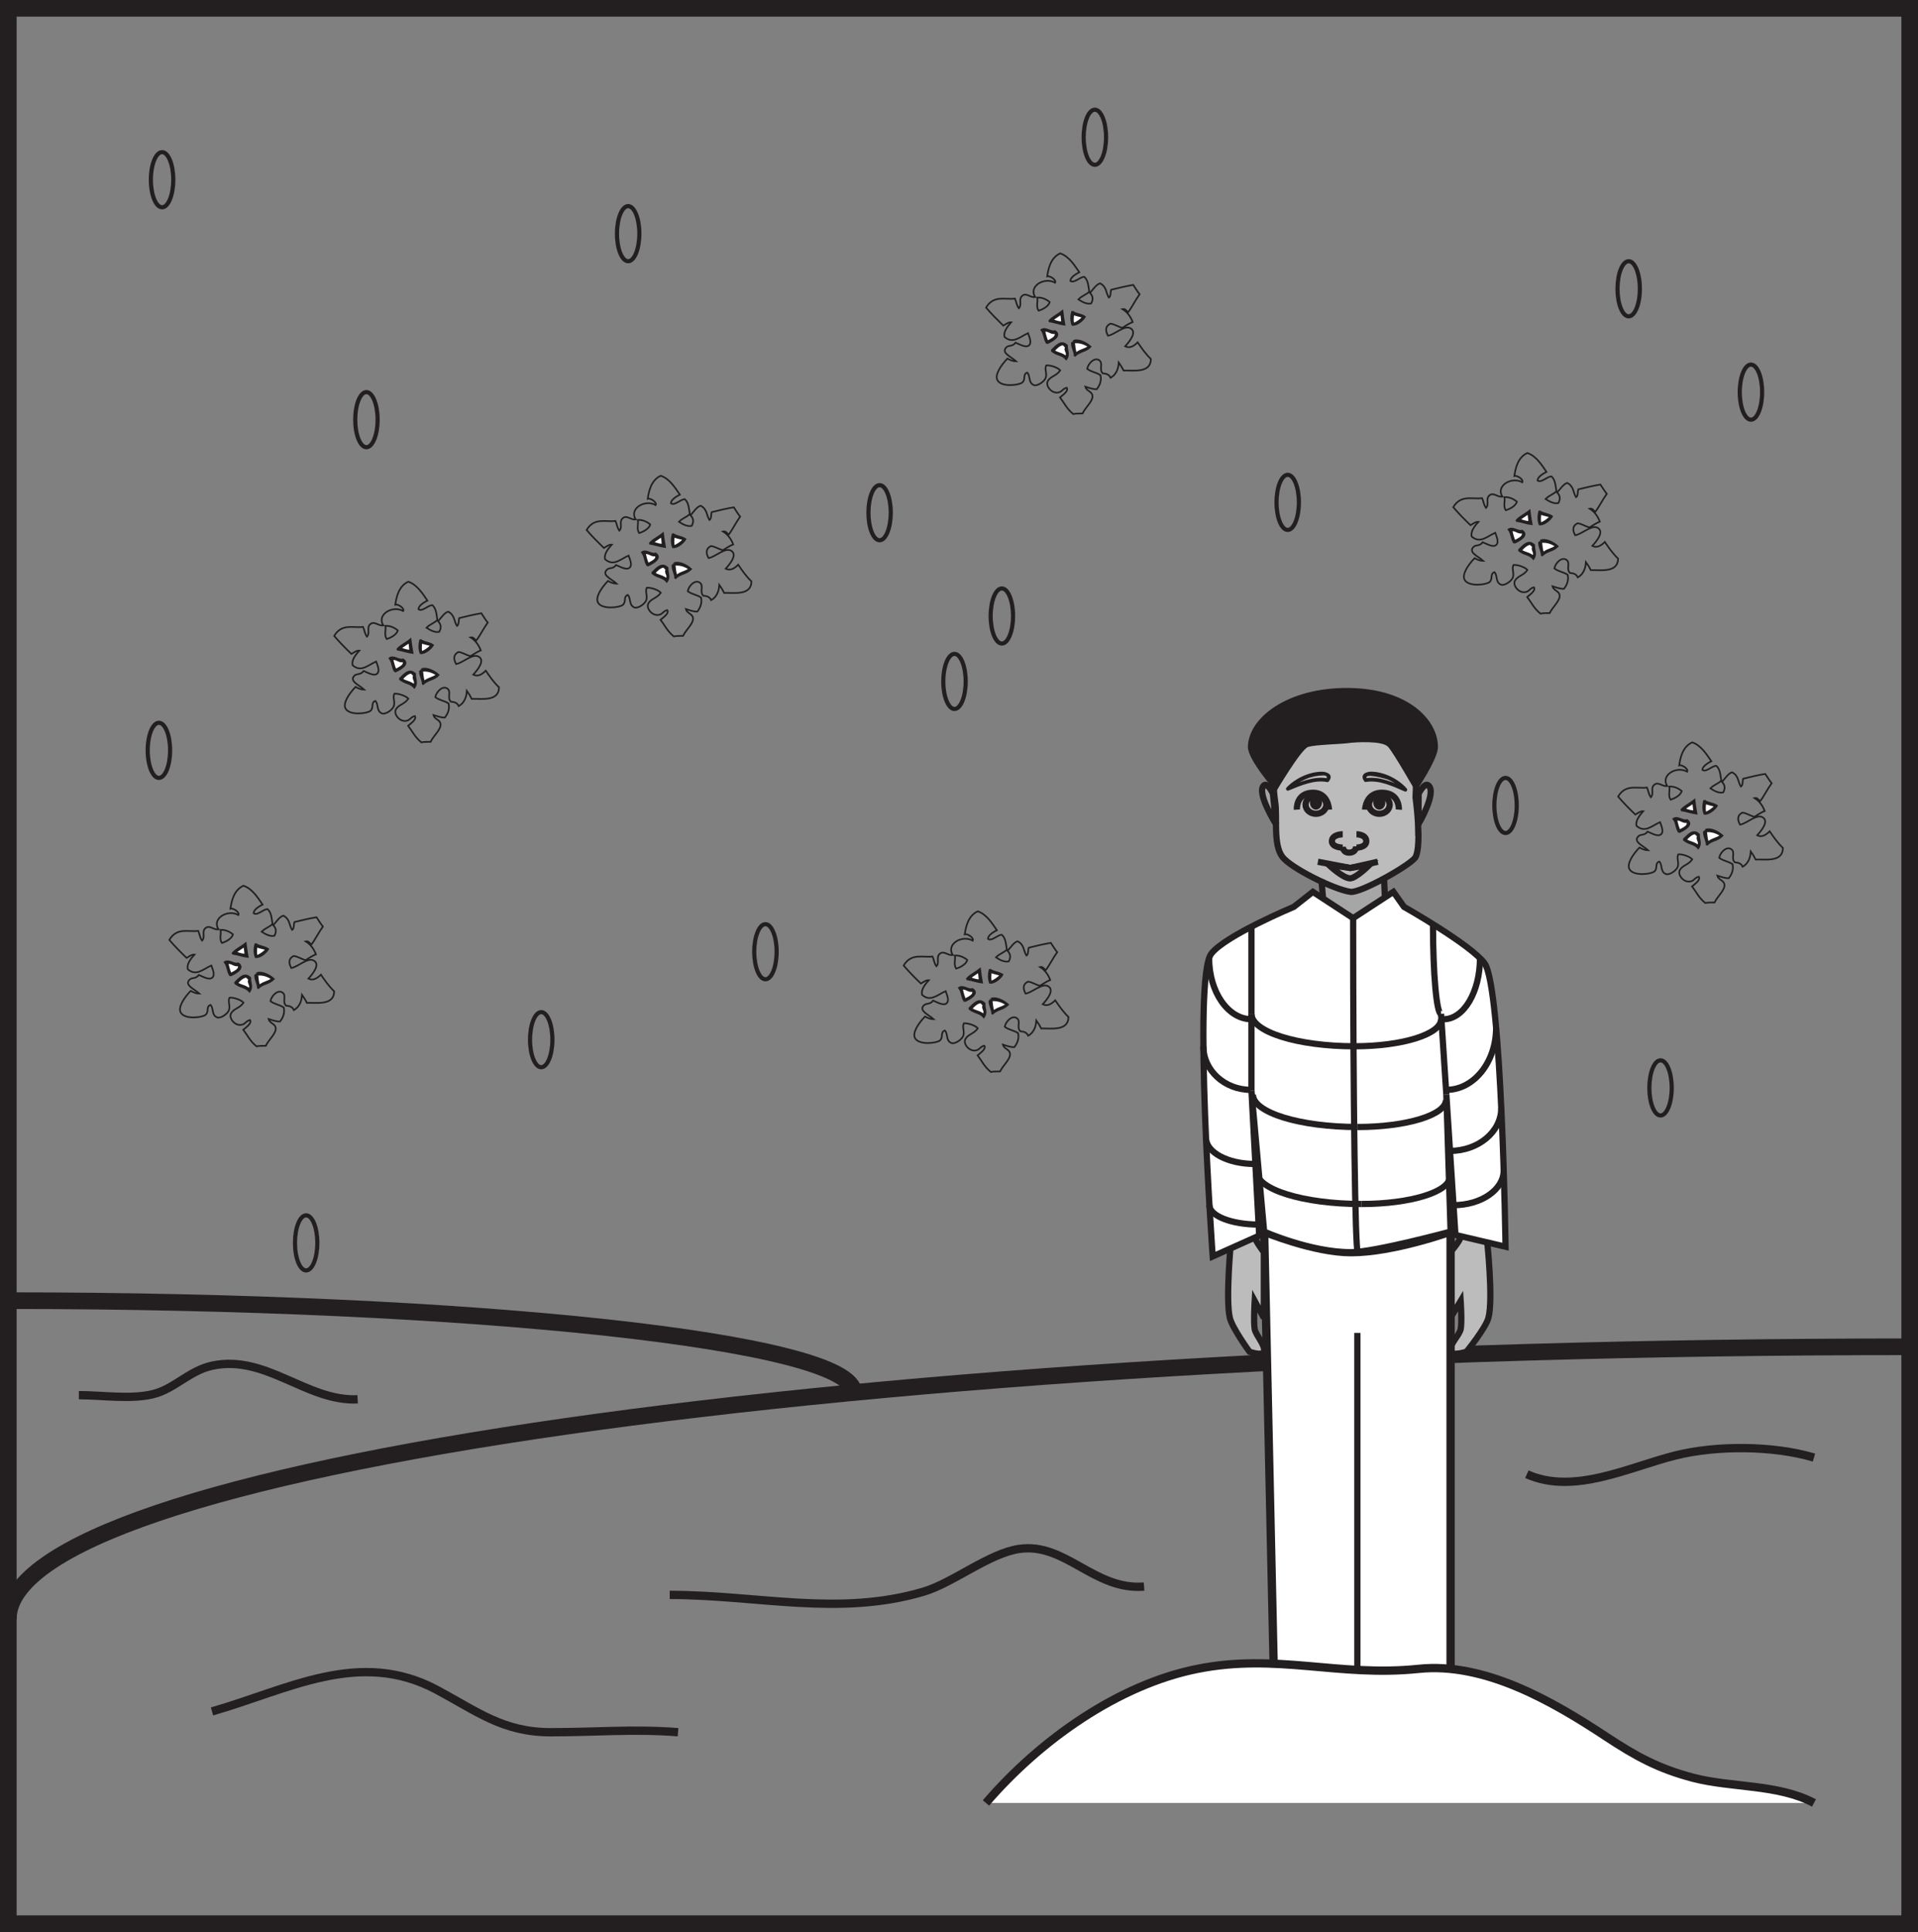 <?xml version="1.0" encoding="UTF-8"?>
<svg xmlns="http://www.w3.org/2000/svg" xmlns:xlink="http://www.w3.org/1999/xlink" width="230.477pt" height="232.142pt" viewBox="0 0 230.477 232.142" version="1.1">
<rect x="0" y="0" width="230.477" height="232.142" fill="#808080" stroke="none"/>
<defs>
<clipPath id="clip1">
  <path d="M 0 0 L 230.477 0 L 230.477 232.141 L 0 232.141 Z M 0 0 "/>
</clipPath>
<clipPath id="clip2">
  <path d="M 0 150 L 230.477 150 L 230.477 206 L 0 206 Z M 0 150 "/>
</clipPath>
<clipPath id="clip3">
  <path d="M 169 159 L 230.477 159 L 230.477 193 L 169 193 Z M 169 159 "/>
</clipPath>
<clipPath id="clip4">
  <path d="M 104 185 L 230.477 185 L 230.477 231 L 104 231 Z M 104 185 "/>
</clipPath>
</defs>
<g id="surface1">
<g clip-path="url(#clip1)" clip-rule="nonzero">
<path style="fill:none;stroke-width:2;stroke-linecap:butt;stroke-linejoin:miter;stroke:rgb(13.73%,12.16%,12.549%);stroke-opacity:1;stroke-miterlimit:4;" d="M 229.477 1.001 L 1 1.001 L 1 231.142 L 229.477 231.142 Z M 229.477 1.001 " transform="matrix(1,0,0,-1,0,232.142)"/>
</g>
<g clip-path="url(#clip2)" clip-rule="nonzero">
<path style="fill:none;stroke-width:2;stroke-linecap:butt;stroke-linejoin:miter;stroke:rgb(13.73%,12.16%,12.549%);stroke-opacity:1;stroke-miterlimit:4;" d="M -0.001 0.001 C -0.001 18.087 102.191 32.72 228.476 32.72 " transform="matrix(1,0,0,-1,1,194.54)"/>
</g>
<path style="fill:none;stroke-width:2;stroke-linecap:butt;stroke-linejoin:miter;stroke:rgb(13.73%,12.16%,12.549%);stroke-opacity:1;stroke-miterlimit:4;" d="M 0.001 -0.001 C 0.001 6.105 -45.433 11.042 -101.581 11.042 " transform="matrix(1,0,0,-1,102.581,167.32)"/>
<path style="fill:none;stroke-width:1;stroke-linecap:butt;stroke-linejoin:miter;stroke:rgb(13.73%,12.16%,12.549%);stroke-opacity:1;stroke-miterlimit:10;" d="M -0.001 -0.001 C -6.04 -0.473 -9.442 5.331 -15.001 4.523 C -18.633 3.995 -22.958 0.437 -26.501 -0.614 C -36.7 -3.637 -46.434 -1.001 -57.001 -1.001 " transform="matrix(1,0,0,-1,137.477,190.632)"/>
<path style="fill:none;stroke-width:1;stroke-linecap:butt;stroke-linejoin:miter;stroke:rgb(13.73%,12.16%,12.549%);stroke-opacity:1;stroke-miterlimit:10;" d="M -0.001 -0.001 C 9.128 2.601 17.691 7.566 26.999 2.597 C 31.851 0.007 34.945 -2.481 40.613 -2.501 C 45.843 -2.516 50.73 -2.075 55.999 -2.501 " transform="matrix(1,0,0,-1,25.477,205.632)"/>
<g clip-path="url(#clip3)" clip-rule="nonzero">
<path style="fill:none;stroke-width:1;stroke-linecap:butt;stroke-linejoin:miter;stroke:rgb(13.73%,12.16%,12.549%);stroke-opacity:1;stroke-miterlimit:10;" d="M -0.001 -0.001 C -4.965 1.468 -11.711 1.476 -16.602 0.265 C -22.2 -1.122 -28.829 -4.536 -34.501 -2.001 " transform="matrix(1,0,0,-1,217.977,175.132)"/>
</g>
<path style="fill:none;stroke-width:1;stroke-linecap:butt;stroke-linejoin:miter;stroke:rgb(13.73%,12.16%,12.549%);stroke-opacity:1;stroke-miterlimit:10;" d="M -0.001 -0.001 C -6.114 -0.294 -11.028 5.437 -17.489 4.038 C -20.254 3.437 -22.032 1.23 -24.614 0.613 C -27.317 -0.036 -30.708 0.499 -33.501 0.499 " transform="matrix(1,0,0,-1,42.977,168.132)"/>
<path style="fill:none;stroke-width:0.5;stroke-linecap:butt;stroke-linejoin:miter;stroke:rgb(13.73%,12.16%,12.549%);stroke-opacity:1;stroke-miterlimit:4;" d="M -0.001 -0.002 C -0.001 -1.826 -0.603 -3.306 -1.349 -3.306 C -2.091 -3.306 -2.688 -1.826 -2.688 -0.002 C -2.688 1.83 -2.091 3.315 -1.349 3.315 C -0.603 3.315 -0.001 1.83 -0.001 -0.002 Z M -0.001 -0.002 " transform="matrix(1,0,0,-1,45.376,50.428)"/>
<path style="fill:none;stroke-width:0.5;stroke-linecap:butt;stroke-linejoin:miter;stroke:rgb(13.73%,12.16%,12.549%);stroke-opacity:1;stroke-miterlimit:4;" d="M -0.002 0.002 C -0.002 -1.83 -0.603 -3.315 -1.341 -3.315 C -2.087 -3.315 -2.685 -1.83 -2.685 0.002 C -2.685 1.826 -2.087 3.307 -1.341 3.307 C -0.603 3.307 -0.002 1.826 -0.002 0.002 Z M -0.002 0.002 " transform="matrix(1,0,0,-1,107.041,61.599)"/>
<path style="fill:none;stroke-width:0.5;stroke-linecap:butt;stroke-linejoin:miter;stroke:rgb(13.73%,12.16%,12.549%);stroke-opacity:1;stroke-miterlimit:4;" d="M -0 0.001 C -0 -1.827 -0.598 -3.312 -1.344 -3.312 C -2.086 -3.312 -2.688 -1.827 -2.688 0.001 C -2.688 1.829 -2.086 3.309 -1.344 3.309 C -0.598 3.309 -0 1.829 -0 0.001 Z M -0 0.001 " transform="matrix(1,0,0,-1,182.258,96.778)"/>
<path style="fill:none;stroke-width:0.5;stroke-linecap:butt;stroke-linejoin:miter;stroke:rgb(13.73%,12.16%,12.549%);stroke-opacity:1;stroke-miterlimit:4;" d="M -0.001 -0.001 C -0.001 -1.825 -0.603 -3.31 -1.345 -3.31 C -2.087 -3.31 -2.689 -1.825 -2.689 -0.001 C -2.689 1.827 -2.087 3.311 -1.345 3.311 C -0.603 3.311 -0.001 1.827 -0.001 -0.001 Z M -0.001 -0.001 " transform="matrix(1,0,0,-1,66.38,124.921)"/>
<path style="fill:none;stroke-width:0.5;stroke-linecap:butt;stroke-linejoin:miter;stroke:rgb(13.73%,12.16%,12.549%);stroke-opacity:1;stroke-miterlimit:4;" d="M -0.001 -0.002 C -0.001 -1.826 -0.602 -3.306 -1.348 -3.306 C -2.09 -3.306 -2.692 -1.826 -2.692 -0.002 C -2.692 1.83 -2.09 3.315 -1.348 3.315 C -0.602 3.315 -0.001 1.83 -0.001 -0.002 Z M -0.001 -0.002 " transform="matrix(1,0,0,-1,121.735,74.018)"/>
<path style="fill:none;stroke-width:0.5;stroke-linecap:butt;stroke-linejoin:miter;stroke:rgb(13.73%,12.16%,12.549%);stroke-opacity:1;stroke-miterlimit:4;" d="M 0.001 -0.002 C 0.001 -1.826 -0.596 -3.306 -1.342 -3.306 C -2.088 -3.306 -2.686 -1.826 -2.686 -0.002 C -2.686 1.83 -2.088 3.315 -1.342 3.315 C -0.596 3.315 0.001 1.83 0.001 -0.002 Z M 0.001 -0.002 " transform="matrix(1,0,0,-1,197.053,34.702)"/>
<path style="fill:none;stroke-width:0.5;stroke-linecap:butt;stroke-linejoin:miter;stroke:rgb(13.73%,12.16%,12.549%);stroke-opacity:1;stroke-miterlimit:4;" d="M -0.002 0.001 C -0.002 -1.831 -0.603 -3.311 -1.345 -3.311 C -2.087 -3.311 -2.689 -1.831 -2.689 0.001 C -2.689 1.826 -2.087 3.31 -1.345 3.31 C -0.603 3.31 -0.002 1.826 -0.002 0.001 Z M -0.002 0.001 " transform="matrix(1,0,0,-1,211.748,47.115)"/>
<path style="fill:none;stroke-width:0.5;stroke-linecap:butt;stroke-linejoin:miter;stroke:rgb(13.73%,12.16%,12.549%);stroke-opacity:1;stroke-miterlimit:4;" d="M -0.002 -0.002 C -0.002 -1.826 -0.603 -3.306 -1.349 -3.306 C -2.087 -3.306 -2.693 -1.826 -2.693 -0.002 C -2.693 1.83 -2.087 3.315 -1.349 3.315 C -0.603 3.315 -0.002 1.83 -0.002 -0.002 Z M -0.002 -0.002 " transform="matrix(1,0,0,-1,116.044,81.881)"/>
<path style="fill:none;stroke-width:0.5;stroke-linecap:butt;stroke-linejoin:miter;stroke:rgb(13.73%,12.16%,12.549%);stroke-opacity:1;stroke-miterlimit:4;" d="M -0.001 -0.002 C -0.001 -1.83 -0.603 -3.314 -1.345 -3.314 C -2.087 -3.314 -2.689 -1.83 -2.689 -0.002 C -2.689 1.827 -2.087 3.307 -1.345 3.307 C -0.603 3.307 -0.001 1.827 -0.001 -0.002 Z M -0.001 -0.002 " transform="matrix(1,0,0,-1,156.083,60.358)"/>
<path style="fill:none;stroke-width:0.5;stroke-linecap:butt;stroke-linejoin:miter;stroke:rgb(13.73%,12.16%,12.549%);stroke-opacity:1;stroke-miterlimit:4;" d="M -0.001 -0 C -0.001 -1.828 -0.603 -3.313 -1.345 -3.313 C -2.091 -3.313 -2.689 -1.828 -2.689 -0 C -2.689 1.828 -2.091 3.312 -1.345 3.312 C -0.603 3.312 -0.001 1.828 -0.001 -0 Z M -0.001 -0 " transform="matrix(1,0,0,-1,200.884,130.715)"/>
<path style="fill:none;stroke-width:0.5;stroke-linecap:butt;stroke-linejoin:miter;stroke:rgb(13.73%,12.16%,12.549%);stroke-opacity:1;stroke-miterlimit:4;" d="M -0.001 0.001 C -0.001 -1.827 -0.603 -3.312 -1.349 -3.312 C -2.091 -3.312 -2.693 -1.827 -2.693 0.001 C -2.693 1.825 -2.091 3.309 -1.349 3.309 C -0.603 3.309 -0.001 1.825 -0.001 0.001 Z M -0.001 0.001 " transform="matrix(1,0,0,-1,93.326,114.352)"/>
<path style="fill:none;stroke-width:0.5;stroke-linecap:butt;stroke-linejoin:miter;stroke:rgb(13.73%,12.16%,12.549%);stroke-opacity:1;stroke-miterlimit:4;" d="M 0.001 -0.001 C 0.001 -1.829 -0.6 -3.31 -1.346 -3.31 C -2.088 -3.31 -2.69 -1.829 -2.69 -0.001 C -2.69 1.831 -2.088 3.311 -1.346 3.311 C -0.6 3.311 0.001 1.831 0.001 -0.001 Z M 0.001 -0.001 " transform="matrix(1,0,0,-1,132.909,16.491)"/>
<path style="fill:none;stroke-width:0.5;stroke-linecap:butt;stroke-linejoin:miter;stroke:rgb(13.73%,12.16%,12.549%);stroke-opacity:1;stroke-miterlimit:4;" d="M -0.001 0.002 C -0.001 -1.826 -0.603 -3.307 -1.345 -3.307 C -2.087 -3.307 -2.688 -1.826 -2.688 0.002 C -2.688 1.83 -2.087 3.314 -1.345 3.314 C -0.603 3.314 -0.001 1.83 -0.001 0.002 Z M -0.001 0.002 " transform="matrix(1,0,0,-1,76.829,28.08)"/>
<path style="fill:none;stroke-width:0.5;stroke-linecap:butt;stroke-linejoin:miter;stroke:rgb(13.73%,12.16%,12.549%);stroke-opacity:1;stroke-miterlimit:4;" d="M -0.001 0 C -0.001 -1.828 -0.603 -3.312 -1.349 -3.312 C -2.087 -3.312 -2.692 -1.828 -2.692 0 C -2.692 1.828 -2.087 3.313 -1.349 3.313 C -0.603 3.313 -0.001 1.828 -0.001 0 Z M -0.001 0 " transform="matrix(1,0,0,-1,20.442,90.157)"/>
<path style="fill:none;stroke-width:0.5;stroke-linecap:butt;stroke-linejoin:miter;stroke:rgb(13.73%,12.16%,12.549%);stroke-opacity:1;stroke-miterlimit:4;" d="M -0.001 0.001 C -0.001 -1.827 -0.603 -3.311 -1.349 -3.311 C -2.091 -3.311 -2.688 -1.827 -2.688 0.001 C -2.688 1.826 -2.091 3.31 -1.349 3.31 C -0.603 3.31 -0.001 1.826 -0.001 0.001 Z M -0.001 0.001 " transform="matrix(1,0,0,-1,38.134,149.337)"/>
<path style="fill:none;stroke-width:0.5;stroke-linecap:butt;stroke-linejoin:miter;stroke:rgb(13.73%,12.16%,12.549%);stroke-opacity:1;stroke-miterlimit:4;" d="M -0 0 C -0 -1.828 -0.602 -3.312 -1.344 -3.312 C -2.09 -3.312 -2.692 -1.828 -2.692 0 C -2.692 1.828 -2.09 3.313 -1.344 3.313 C -0.602 3.313 -0 1.828 -0 0 Z M -0 0 " transform="matrix(1,0,0,-1,20.821,21.594)"/>
<path style=" stroke:none;fill-rule:nonzero;fill:rgb(65.492%,64.864%,65.019%);fill-opacity:1;" d="M 166.414 112.977 L 158.785 112.977 L 158.785 105.672 L 166.414 105.672 Z M 166.414 112.977 "/>
<path style=" stroke:none;fill-rule:nonzero;fill:rgb(74.12%,73.648%,73.766%);fill-opacity:1;" d="M 174.293 162.414 C 174.016 161.715 175.363 160.461 175.523 159.711 C 175.695 158.883 175.523 156.312 175.523 156.312 L 174.293 158.352 L 174.293 150.457 C 174.293 150.457 175.363 149.219 175.523 148.656 C 175.801 147.703 175.523 144.598 175.523 144.598 L 175.523 139.855 L 174.613 131.184 L 179.062 129.887 C 179.062 129.887 179.785 135.543 179.781 137.73 C 179.781 140.543 178.68 148.883 178.68 148.883 C 178.68 148.883 179.465 156.117 178.855 158.352 C 178.516 159.602 176.223 162.414 176.223 162.414 C 176.223 162.414 174.516 162.961 174.293 162.414 "/>
<path style="fill:none;stroke-width:0.75;stroke-linecap:butt;stroke-linejoin:miter;stroke:rgb(13.73%,12.16%,12.549%);stroke-opacity:1;stroke-miterlimit:4;" d="M -0.001 -0.001 C -0.278 0.699 1.07 1.952 1.23 2.702 C 1.402 3.531 1.23 6.101 1.23 6.101 L -0.001 4.062 L -0.001 11.956 C -0.001 11.956 1.07 13.195 1.23 13.757 C 1.507 14.71 1.23 17.816 1.23 17.816 L 1.23 22.558 L 0.32 31.23 L 4.769 32.527 C 4.769 32.527 5.492 26.87 5.488 24.683 C 5.488 21.87 4.386 13.531 4.386 13.531 C 4.386 13.531 5.171 6.296 4.562 4.062 C 4.222 2.812 1.929 -0.001 1.929 -0.001 C 1.929 -0.001 0.222 -0.548 -0.001 -0.001 Z M -0.001 -0.001 " transform="matrix(1,0,0,-1,174.293,162.413)"/>
<path style=" stroke:none;fill-rule:nonzero;fill:rgb(100%,100%,100%);fill-opacity:1;" d="M 153.184 206.168 L 151.906 147.98 C 151.906 147.98 157.891 150.457 162.348 150.457 C 167.438 150.457 174.312 147.98 174.312 147.98 L 174.312 206.168 C 174.312 206.168 170.148 207.348 168.711 207.297 C 167.242 207.242 163.109 205.715 163.109 205.715 C 163.109 205.715 159.176 207.262 157.762 207.297 C 156.574 207.324 153.184 206.168 153.184 206.168 "/>
<path style="fill:none;stroke-width:1;stroke-linecap:butt;stroke-linejoin:miter;stroke:rgb(13.73%,12.16%,12.549%);stroke-opacity:1;stroke-miterlimit:10;" d="M 0.001 -0.001 L -1.276 58.187 C -1.276 58.187 4.708 55.71 9.165 55.71 C 14.255 55.71 21.13 58.187 21.13 58.187 L 21.13 -0.001 C 21.13 -0.001 16.966 -1.18 15.529 -1.129 C 14.06 -1.075 9.927 0.453 9.927 0.453 C 9.927 0.453 5.994 -1.094 4.58 -1.129 C 3.392 -1.157 0.001 -0.001 0.001 -0.001 Z M 0.001 -0.001 " transform="matrix(1,0,0,-1,153.182,206.167)"/>
<path style="fill:none;stroke-width:0.75;stroke-linecap:butt;stroke-linejoin:miter;stroke:rgb(13.73%,12.16%,12.549%);stroke-opacity:1;stroke-miterlimit:4;" d="M -0.002 0.001 L -0.002 45.56 " transform="matrix(1,0,0,-1,163.111,205.716)"/>
<path style=" stroke:none;fill-rule:nonzero;fill:rgb(74.12%,73.648%,73.766%);fill-opacity:1;" d="M 153.242 96.434 C 152.977 94.645 152.77 90.98 153.242 89.219 C 153.781 87.23 157.918 84.062 161.988 84.117 C 166.066 84.172 169.738 86.594 170.102 89.441 C 170.316 91.191 170.102 95.82 170.102 95.82 C 170.102 95.82 170.879 101.469 170.102 102.977 C 169.641 103.859 163.527 107.316 162.297 107.16 C 160.355 106.906 155.105 104.305 154.09 102.945 C 152.961 101.449 153.504 98.172 153.242 96.434 "/>
<path style="fill:none;stroke-width:0.75;stroke-linecap:butt;stroke-linejoin:miter;stroke:rgb(13.73%,12.16%,12.549%);stroke-opacity:1;stroke-miterlimit:4;" d="M -0.002 0.002 C -0.267 1.791 -0.474 5.455 -0.002 7.217 C 0.538 9.205 4.674 12.373 8.745 12.318 C 12.823 12.264 16.495 9.842 16.858 6.994 C 17.073 5.244 16.858 0.615 16.858 0.615 C 16.858 0.615 17.635 -5.033 16.858 -6.541 C 16.397 -7.424 10.284 -10.881 9.053 -10.725 C 7.112 -10.471 1.862 -7.869 0.846 -6.51 C -0.283 -5.014 0.26 -1.736 -0.002 0.002 Z M -0.002 0.002 " transform="matrix(1,0,0,-1,153.244,96.435)"/>
<path style=" stroke:none;fill-rule:nonzero;fill:rgb(74.12%,73.648%,73.766%);fill-opacity:1;" d="M 151.871 162.414 C 152.129 161.715 150.918 160.461 150.77 159.711 C 150.617 158.883 150.77 156.312 150.77 156.312 L 151.871 158.352 L 151.871 150.457 C 151.871 150.457 150.922 149.219 150.77 148.656 C 150.527 147.703 150.77 144.598 150.77 144.598 L 150.77 139.855 L 150.312 130.949 L 145.727 129.887 C 145.727 129.887 146.559 135.535 146.559 137.715 C 146.559 140.523 147.941 148.883 147.941 148.883 C 147.941 148.883 147.242 156.117 147.785 158.352 C 148.09 159.602 150.145 162.414 150.145 162.414 C 150.145 162.414 151.676 162.961 151.871 162.414 "/>
<path style="fill:none;stroke-width:0.75;stroke-linecap:butt;stroke-linejoin:miter;stroke:rgb(13.73%,12.16%,12.549%);stroke-opacity:1;stroke-miterlimit:4;" d="M 0 -0.001 C 0.258 0.699 -0.953 1.952 -1.101 2.702 C -1.254 3.531 -1.101 6.101 -1.101 6.101 L 0 4.062 L 0 11.956 C 0 11.956 -0.949 13.195 -1.101 13.757 C -1.343 14.71 -1.101 17.816 -1.101 17.816 L -1.101 22.558 L -1.558 31.464 L -6.144 32.527 C -6.144 32.527 -5.312 26.878 -5.312 24.699 C -5.312 21.89 -3.929 13.531 -3.929 13.531 C -3.929 13.531 -4.629 6.296 -4.086 4.062 C -3.781 2.812 -1.726 -0.001 -1.726 -0.001 C -1.726 -0.001 -0.195 -0.548 0 -0.001 Z M 0 -0.001 " transform="matrix(1,0,0,-1,151.871,162.413)"/>
<path style="fill:none;stroke-width:0.75;stroke-linecap:butt;stroke-linejoin:miter;stroke:rgb(13.73%,12.16%,12.549%);stroke-opacity:1;stroke-miterlimit:4;" d="M -0.001 0.001 L 0.101 -2.436 " transform="matrix(1,0,0,-1,166.313,105.392)"/>
<path style="fill-rule:nonzero;fill:rgb(100%,100%,100%);fill-opacity:1;stroke-width:0.75;stroke-linecap:butt;stroke-linejoin:miter;stroke:rgb(13.73%,12.16%,12.549%);stroke-opacity:1;stroke-miterlimit:4;" d="M -0.001 -0 C -0.001 -0 -8.294 -3.465 -9.926 -5.641 C -12.149 -8.594 -9.747 -42.004 -9.747 -42.004 L -4.161 -39.504 L -5.09 -22.106 L -3.567 -39.02 C -3.567 -39.02 2.035 -41.512 6.874 -41.496 C 9.691 -41.488 18.839 -39.02 18.839 -39.02 L 18.328 -22.555 L 19.421 -39.422 L 25.441 -40.836 C 25.441 -40.836 25.003 -9.547 22.91 -6.766 C 21.203 -4.496 13.238 -0 13.238 -0 L 11.964 1.801 L 7.128 -1.356 L 2.289 1.801 Z M -0.001 -0 " transform="matrix(1,0,0,-1,155.473,108.961)"/>
<path style="fill:none;stroke-width:0.75;stroke-linecap:butt;stroke-linejoin:miter;stroke:rgb(13.73%,12.16%,12.549%);stroke-opacity:1;stroke-miterlimit:4;" d="M 0.001 0.002 L 0.185 -2.154 " transform="matrix(1,0,0,-1,158.788,105.674)"/>
<path style=" stroke:none;fill-rule:nonzero;fill:rgb(65.492%,64.864%,65.019%);fill-opacity:1;" d="M 151.906 213.84 C 150.172 213.184 154.051 206.441 154.051 206.441 C 154.051 206.441 156.574 207.293 157.762 207.297 C 158.957 207.297 162.371 206.168 162.371 206.168 C 162.371 206.168 158.527 216.316 151.906 213.84 "/>
<path style="fill:none;stroke-width:0.75;stroke-linecap:butt;stroke-linejoin:miter;stroke:rgb(13.73%,12.16%,12.549%);stroke-opacity:1;stroke-miterlimit:4;" d="M -0.001 -0.002 C -1.735 0.655 2.144 7.397 2.144 7.397 C 2.144 7.397 4.667 6.545 5.855 6.541 C 7.05 6.541 10.464 7.67 10.464 7.67 C 10.464 7.67 6.621 -2.478 -0.001 -0.002 Z M -0.001 -0.002 " transform="matrix(1,0,0,-1,151.907,213.838)"/>
<path style=" stroke:none;fill-rule:nonzero;fill:rgb(65.492%,64.864%,65.019%);fill-opacity:1;" d="M 174.605 213.84 C 176.297 213.184 172.508 206.441 172.508 206.441 C 172.508 206.441 170.043 207.293 168.887 207.297 C 167.719 207.297 164.383 206.168 164.383 206.168 C 164.383 206.168 168.141 216.316 174.605 213.84 "/>
<path style="fill:none;stroke-width:0.75;stroke-linecap:butt;stroke-linejoin:miter;stroke:rgb(13.73%,12.16%,12.549%);stroke-opacity:1;stroke-miterlimit:4;" d="M 0.001 -0.002 C 1.693 0.655 -2.096 7.397 -2.096 7.397 C -2.096 7.397 -4.561 6.545 -5.717 6.541 C -6.885 6.541 -10.221 7.67 -10.221 7.67 C -10.221 7.67 -6.463 -2.478 0.001 -0.002 Z M 0.001 -0.002 " transform="matrix(1,0,0,-1,174.604,213.838)"/>
<path style="fill:none;stroke-width:0.75;stroke-linecap:butt;stroke-linejoin:miter;stroke:rgb(13.73%,12.16%,12.549%);stroke-opacity:1;stroke-miterlimit:4;" d="M 0.001 0.002 L 0.001 9.248 " transform="matrix(1,0,0,-1,150.381,131.064)"/>
<path style="fill:none;stroke-width:0.75;stroke-linecap:butt;stroke-linejoin:miter;stroke:rgb(13.73%,12.16%,12.549%);stroke-opacity:1;stroke-miterlimit:4;" d="M 0 -0.001 L -0.636 9.699 " transform="matrix(1,0,0,-1,173.8,131.515)"/>
<path style="fill-rule:nonzero;fill:rgb(65.492%,64.864%,65.019%);fill-opacity:1;stroke-width:0.75;stroke-linecap:butt;stroke-linejoin:miter;stroke:rgb(13.73%,12.16%,12.549%);stroke-opacity:1;stroke-miterlimit:4;" d="M -0.001 0.002 C -0.001 0.002 -0.634 1.334 -1.044 1.025 C -2.095 0.228 0.37 -3.67 0.37 -3.67 Z M -0.001 0.002 " transform="matrix(1,0,0,-1,152.962,95.361)"/>
<path style="fill-rule:nonzero;fill:rgb(65.492%,64.864%,65.019%);fill-opacity:1;stroke-width:0.75;stroke-linecap:butt;stroke-linejoin:miter;stroke:rgb(13.73%,12.16%,12.549%);stroke-opacity:1;stroke-miterlimit:4;" d="M 0.001 0.002 C 0.001 0.002 0.685 1.334 1.134 1.025 C 2.275 0.228 -0.022 -3.67 -0.022 -3.67 Z M 0.001 0.002 " transform="matrix(1,0,0,-1,170.471,95.361)"/>
<path style="fill:none;stroke-width:0.75;stroke-linecap:butt;stroke-linejoin:miter;stroke:rgb(13.73%,12.16%,12.549%);stroke-opacity:1;stroke-miterlimit:4;" d="M -0 0.001 C -0 0.001 -0.051 2.107 -2.02 2.029 C -3.993 1.958 -3.86 0.001 -3.86 0.001 " transform="matrix(1,0,0,-1,159.696,97.283)"/>
<path style="fill:none;stroke-width:0.75;stroke-linecap:butt;stroke-linejoin:miter;stroke:rgb(13.73%,12.16%,12.549%);stroke-opacity:1;stroke-miterlimit:4;" d="M 0.001 0.001 C 0.001 -0.604 -0.561 -1.096 -1.249 -1.096 C -1.936 -1.096 -2.495 -0.604 -2.495 0.001 C -2.495 0.607 -1.936 1.095 -1.249 1.095 C -0.561 1.095 0.001 0.607 0.001 0.001 Z M 0.001 0.001 " transform="matrix(1,0,0,-1,159.377,96.685)"/>
<path style=" stroke:none;fill-rule:nonzero;fill:rgb(13.73%,12.16%,12.549%);fill-opacity:1;" d="M 158.855 96.441 C 158.855 96.906 158.531 97.281 158.129 97.281 C 157.73 97.281 157.406 96.906 157.406 96.441 C 157.406 95.973 157.73 95.586 158.129 95.586 C 158.531 95.586 158.855 95.973 158.855 96.441 "/>
<path style="fill:none;stroke-width:0.75;stroke-linecap:butt;stroke-linejoin:miter;stroke:rgb(13.73%,12.16%,12.549%);stroke-opacity:1;stroke-miterlimit:4;" d="M -0.002 0.001 C -0.002 0.001 0.057 2.107 2.123 2.029 C 4.19 1.958 4.053 0.001 4.053 0.001 " transform="matrix(1,0,0,-1,164.041,97.283)"/>
<path style="fill:none;stroke-width:0.75;stroke-linecap:butt;stroke-linejoin:miter;stroke:rgb(13.73%,12.16%,12.549%);stroke-opacity:1;stroke-miterlimit:4;" d="M -0.002 0.001 C -0.002 -0.604 0.557 -1.096 1.245 -1.096 C 1.932 -1.096 2.491 -0.604 2.491 0.001 C 2.491 0.607 1.932 1.095 1.245 1.095 C 0.557 1.095 -0.002 0.607 -0.002 0.001 Z M -0.002 0.001 " transform="matrix(1,0,0,-1,164.501,96.685)"/>
<path style=" stroke:none;fill-rule:nonzero;fill:rgb(13.73%,12.16%,12.549%);fill-opacity:1;" d="M 165.023 96.441 C 165.023 96.906 165.348 97.281 165.746 97.281 C 166.148 97.281 166.469 96.906 166.469 96.441 C 166.469 95.973 166.148 95.586 165.746 95.586 C 165.348 95.586 165.023 95.973 165.023 96.441 "/>
<path style="fill:none;stroke-width:0.75;stroke-linecap:butt;stroke-linejoin:miter;stroke:rgb(13.73%,12.16%,12.549%);stroke-opacity:1;stroke-miterlimit:4;" d="M -0.002 0.002 L 3.877 -0.744 L 7.194 0.002 " transform="matrix(1,0,0,-1,158.369,103.545)"/>
<path style="fill:none;stroke-width:0.75;stroke-linecap:butt;stroke-linejoin:miter;stroke:rgb(13.73%,12.16%,12.549%);stroke-opacity:1;stroke-miterlimit:4;" d="M 0 0.002 C 0.707 0.017 2.321 1.623 2.321 1.623 L 0 1.248 L -2.578 1.623 C -2.578 1.623 -0.836 -0.022 0 0.002 Z M 0 0.002 " transform="matrix(1,0,0,-1,162.246,105.537)"/>
<path style="fill:none;stroke-width:0.75;stroke-linecap:butt;stroke-linejoin:miter;stroke:rgb(13.73%,12.16%,12.549%);stroke-opacity:1;stroke-miterlimit:4;" d="M -0.001 -0.001 C -0.001 -0.001 1.179 -0.001 1.179 -0.841 C 1.179 -1.607 -0.001 -1.607 -0.001 -1.607 " transform="matrix(1,0,0,-1,163,100.237)"/>
<path style="fill:none;stroke-width:0.75;stroke-linecap:butt;stroke-linejoin:miter;stroke:rgb(13.73%,12.16%,12.549%);stroke-opacity:1;stroke-miterlimit:4;" d="M 0 -0.001 C 0 -0.001 -1.3 -0.001 -1.3 -0.841 C -1.3 -1.607 0 -1.607 0 -1.607 " transform="matrix(1,0,0,-1,161.351,100.237)"/>
<path style="fill:none;stroke-width:0.75;stroke-linecap:butt;stroke-linejoin:miter;stroke:rgb(13.73%,12.16%,12.549%);stroke-opacity:1;stroke-miterlimit:4;" d="M 0.001 0 C 0.001 0 0.025 -0.73 -0.815 -0.761 C -1.581 -0.789 -1.612 -0.054 -1.612 -0.054 " transform="matrix(1,0,0,-1,162.959,101.688)"/>
<path style=" stroke:none;fill-rule:nonzero;fill:rgb(13.73%,12.16%,12.549%);fill-opacity:1;" d="M 161.965 89.293 C 161.027 89.418 158.086 89.48 157.215 89.738 C 156.348 89.992 153.332 95.137 153.332 95.137 C 153.332 95.137 149.934 91.328 149.953 89.738 C 150.004 86.25 154.695 82.613 161.965 82.66 C 169.23 82.703 172.777 86.504 172.793 89.738 C 172.801 91.242 170.125 95.137 170.125 95.137 C 170.125 95.137 167.488 90.5 166.801 89.738 C 166.121 88.977 162.902 89.164 161.965 89.293 "/>
<path style=" stroke:none;fill-rule:nonzero;fill:rgb(13.73%,12.16%,12.549%);fill-opacity:1;" d="M 159.672 93.895 C 160.309 93.09 159.492 92.715 158.785 92.723 C 157.301 92.75 155.637 93.52 154.59 94.633 C 154.438 94.797 154.625 95.07 154.82 94.992 C 156.254 94.414 157.918 93.656 159.469 93.969 C 159.738 94.023 159.828 93.582 159.559 93.531 C 157.918 93.199 156.195 93.961 154.68 94.566 C 154.758 94.688 154.832 94.809 154.91 94.926 C 155.477 94.328 156.23 93.902 156.965 93.59 C 157.617 93.312 158.328 93.18 159.027 93.168 C 159.359 93.164 159.57 93.32 159.352 93.602 C 159.176 93.824 159.496 94.121 159.672 93.895 "/>
<path style=" stroke:none;fill-rule:nonzero;fill:rgb(13.73%,12.16%,12.549%);fill-opacity:1;" d="M 164.289 93.609 C 163.664 92.754 166.547 93.574 166.797 93.676 C 167.512 93.988 168.223 94.469 168.746 95.066 C 168.828 94.941 168.906 94.82 168.988 94.695 C 167.488 94.043 165.766 93.219 164.098 93.512 C 163.828 93.562 163.852 94.008 164.121 93.957 C 165.715 93.68 167.355 94.473 168.793 95.094 C 169.023 95.199 169.195 94.914 169.031 94.73 C 168.012 93.574 166.336 92.762 164.832 92.715 C 164.141 92.695 163.355 93.074 163.93 93.863 C 164.098 94.09 164.457 93.836 164.289 93.609 "/>
<path style=" stroke:none;fill-rule:nonzero;fill:rgb(100%,100%,100%);fill-opacity:1;" d="M 118.477 216.633 C 124.957 209.086 134.363 202.422 143.879 200.523 C 153.469 198.609 160.816 201.523 170.477 200.52 C 178.367 199.703 186.457 204.34 192.977 208.648 C 196.562 211.016 199.25 212.5 203.449 213.605 C 208.039 214.812 213.68 214.34 217.977 216.633 "/>
<g clip-path="url(#clip4)" clip-rule="nonzero">
<path style="fill:none;stroke-width:1;stroke-linecap:butt;stroke-linejoin:miter;stroke:rgb(13.73%,12.16%,12.549%);stroke-opacity:1;stroke-miterlimit:10;" d="M -0.001 -0.001 C 6.48 7.546 15.886 14.21 25.402 16.109 C 34.992 18.023 42.339 15.109 51.999 16.113 C 59.89 16.929 67.98 12.292 74.499 7.984 C 78.085 5.617 80.773 4.132 84.972 3.027 C 89.562 1.82 95.203 2.292 99.499 -0.001 " transform="matrix(1,0,0,-1,118.477,216.632)"/>
</g>
<path style="fill:none;stroke-width:0.75;stroke-linecap:butt;stroke-linejoin:miter;stroke:rgb(13.73%,12.16%,12.549%);stroke-opacity:1;stroke-miterlimit:4;" d="M 0.001 0.002 L 0.001 -10.475 " transform="matrix(1,0,0,-1,150.381,111.342)"/>
<path style="fill:none;stroke-width:0.75;stroke-linecap:butt;stroke-linejoin:miter;stroke:rgb(13.73%,12.16%,12.549%);stroke-opacity:1;stroke-miterlimit:4;" d="M -0.001 0.001 C -0.001 -4.058 2.277 -7.339 5.089 -7.339 " transform="matrix(1,0,0,-1,145.293,115.126)"/>
<path style="fill:none;stroke-width:0.75;stroke-linecap:butt;stroke-linejoin:miter;stroke:rgb(13.73%,12.16%,12.549%);stroke-opacity:1;stroke-miterlimit:4;" d="M -0.002 0.001 C -0.002 -2.894 2.553 -5.234 5.709 -5.234 " transform="matrix(1,0,0,-1,144.603,125.716)"/>
<path style="fill:none;stroke-width:0.75;stroke-linecap:butt;stroke-linejoin:miter;stroke:rgb(13.73%,12.16%,12.549%);stroke-opacity:1;stroke-miterlimit:4;" d="M 0 -0.001 C 0 -1.739 2.618 -3.141 5.856 -3.141 " transform="matrix(1,0,0,-1,144.917,136.714)"/>
<path style="fill:none;stroke-width:0.75;stroke-linecap:butt;stroke-linejoin:miter;stroke:rgb(13.73%,12.16%,12.549%);stroke-opacity:1;stroke-miterlimit:4;" d="M -0.001 -0.002 C -0.001 -1.287 2.643 -2.33 5.905 -2.33 " transform="matrix(1,0,0,-1,145.333,144.803)"/>
<path style="fill:none;stroke-width:0.75;stroke-linecap:butt;stroke-linejoin:miter;stroke:rgb(13.73%,12.16%,12.549%);stroke-opacity:1;stroke-miterlimit:4;" d="M 0.001 -0.001 C 0.001 -5.954 0.435 -10.775 0.97 -10.775 " transform="matrix(1,0,0,-1,172.194,111.042)"/>
<path style="fill:none;stroke-width:0.75;stroke-linecap:butt;stroke-linejoin:miter;stroke:rgb(13.73%,12.16%,12.549%);stroke-opacity:1;stroke-miterlimit:4;" d="M 0.001 0.001 C 0.001 -4.058 -1.952 -7.339 -4.362 -7.339 " transform="matrix(1,0,0,-1,177.842,115.126)"/>
<path style="fill:none;stroke-width:0.75;stroke-linecap:butt;stroke-linejoin:miter;stroke:rgb(13.73%,12.16%,12.549%);stroke-opacity:1;stroke-miterlimit:4;" d="M -0.002 -0.001 C -0.002 -4.122 -2.677 -7.454 -5.982 -7.454 " transform="matrix(1,0,0,-1,179.783,123.496)"/>
<path style="fill:none;stroke-width:0.75;stroke-linecap:butt;stroke-linejoin:miter;stroke:rgb(13.73%,12.16%,12.549%);stroke-opacity:1;stroke-miterlimit:4;" d="M -0.001 -0.001 C -0.001 -2.845 -2.758 -5.15 -6.165 -5.15 " transform="matrix(1,0,0,-1,180.403,133.136)"/>
<path style="fill:none;stroke-width:0.75;stroke-linecap:butt;stroke-linejoin:miter;stroke:rgb(13.73%,12.16%,12.549%);stroke-opacity:1;stroke-miterlimit:4;" d="M 0.001 -0.001 C 0.001 -2.309 -2.698 -4.176 -6.034 -4.176 " transform="matrix(1,0,0,-1,180.694,140.628)"/>
<path style="fill:none;stroke-width:0.75;stroke-linecap:butt;stroke-linejoin:miter;stroke:rgb(13.73%,12.16%,12.549%);stroke-opacity:1;stroke-miterlimit:4;" d="M 0.001 -0.001 C 0.001 -2.157 5.537 -3.9 12.376 -3.9 " transform="matrix(1,0,0,-1,150.381,121.815)"/>
<path style="fill:none;stroke-width:0.75;stroke-linecap:butt;stroke-linejoin:miter;stroke:rgb(13.73%,12.16%,12.549%);stroke-opacity:1;stroke-miterlimit:4;" d="M -0.001 0.001 C -0.001 -1.796 -4.653 -3.249 -10.407 -3.249 " transform="matrix(1,0,0,-1,173.165,122.466)"/>
<path style="fill:none;stroke-width:0.75;stroke-linecap:butt;stroke-linejoin:miter;stroke:rgb(13.73%,12.16%,12.549%);stroke-opacity:1;stroke-miterlimit:4;" d="M 0.001 -0.001 C 0.001 -2.157 5.634 -3.899 12.599 -3.899 " transform="matrix(1,0,0,-1,150.557,131.515)"/>
<path style="fill:none;stroke-width:0.75;stroke-linecap:butt;stroke-linejoin:miter;stroke:rgb(13.73%,12.16%,12.549%);stroke-opacity:1;stroke-miterlimit:4;" d="M -0.001 0.001 C -0.001 -1.796 -4.739 -3.249 -10.594 -3.249 " transform="matrix(1,0,0,-1,173.75,132.165)"/>
<path style="fill:none;stroke-width:0.75;stroke-linecap:butt;stroke-linejoin:miter;stroke:rgb(13.73%,12.16%,12.549%);stroke-opacity:1;stroke-miterlimit:4;" d="M -0 -0.001 C -0 -2.157 5.636 -3.899 12.601 -3.899 " transform="matrix(1,0,0,-1,151.004,140.765)"/>
<path style="fill:none;stroke-width:0.75;stroke-linecap:butt;stroke-linejoin:miter;stroke:rgb(13.73%,12.16%,12.549%);stroke-opacity:1;stroke-miterlimit:4;" d="M 0.001 0.001 C 0.001 -1.796 -4.737 -3.249 -10.592 -3.249 " transform="matrix(1,0,0,-1,174.198,141.415)"/>
<path style="fill:none;stroke-width:0.75;stroke-linecap:butt;stroke-linejoin:miter;stroke:rgb(13.73%,12.16%,12.549%);stroke-opacity:1;stroke-miterlimit:4;" d="M -0.001 0 C -0.001 -22.175 0.249 -40.121 0.554 -40.121 " transform="matrix(1,0,0,-1,162.602,110.317)"/>
<path style="fill:none;stroke-width:0.2;stroke-linecap:butt;stroke-linejoin:miter;stroke:rgb(13.73%,12.16%,12.549%);stroke-opacity:1;stroke-miterlimit:4;" d="M 0 0 C 0.434 0.129 1.204 0.496 1.336 1.039 C 0.829 1.453 0.329 1.606 -0.152 1.578 C -0.062 1.055 -0.328 0.508 0 0 Z M -3.746 -5.754 C -3.386 -5.953 -3.031 -6.086 -2.691 -6.082 C -3.304 -5.523 -4.535 -5.062 -3.878 -4.406 C -3.57 -4.097 -3.144 -4.355 -2.769 -3.84 C -2.222 -4.066 -1.531 -4.476 -1.16 -4.172 C -0.777 -3.855 -1.109 -3.156 -1.265 -2.703 C -2.191 -3.093 -3.082 -4.062 -4.097 -3.14 C -4.226 -2.582 -3.832 -1.992 -3.285 -1.39 C -3.609 -1.355 -3.921 -1.617 -4.234 -1.793 C -5.023 -1.027 -5.617 -0.433 -6.312 0.371 C -5.39 1.922 -3.996 1.293 -2.839 1.457 C -2.66 1.071 -2.66 0.672 -2.371 0.285 C -1.937 0.739 -2.488 1.414 -1.917 1.825 C -1.449 2.164 -0.98 1.551 -0.414 1.637 C -1.23 2.977 0.735 4.082 1.989 3.364 C 2.172 3.715 1.336 4.231 1.036 4.125 C 1.157 4.969 1.418 6.356 2.598 6.887 C 3.684 6.532 4.379 5.364 4.895 4.618 C 4.489 4.407 3.844 4.032 3.813 3.586 C 4.243 3.231 4.946 4.059 5.493 4.071 C 5.981 3.645 5.989 2.86 6.09 2.285 C 5.657 1.871 5.208 1.797 4.786 1.356 C 5.305 1.004 5.825 0.766 6.313 0.864 C 6.567 1.305 6.571 1.735 6.18 2.137 C 6.508 2.504 6.934 3.16 7.383 3.289 C 8.2 2.891 8.079 2.125 8.45 1.567 C 8.723 1.75 8.614 2.219 8.723 2.516 C 9.606 2.735 10.489 2.95 11.379 3.098 C 11.629 2.719 11.848 2.344 12.141 1.977 C 11.583 1.192 11.211 0.391 10.754 -0.195 C 10.524 0.039 10.391 0.266 10.083 0.192 C 10.723 -0.195 11.114 -0.832 11.305 -1.363 C 10.891 -1.527 10.485 -1.8 10.071 -2.054 C 9.59 -1.953 9.098 -1.593 8.625 -1.558 C 7.891 -1.941 8.106 -2.55 8.34 -3.004 C 9.176 -2.875 10.368 -1.632 11.106 -2.148 C 11.79 -2.621 10.969 -3.656 10.403 -4.281 C 10.93 -4.547 11.426 -4.285 11.907 -3.8 C 12.368 -4.476 12.817 -5.144 13.497 -5.804 C 13.493 -7.558 11.329 -7.144 10.219 -7.191 C 10.059 -6.863 9.864 -6.543 9.637 -6.222 C 9.606 -6.64 9.512 -7.586 8.653 -8.058 C 8.497 -7.679 8.145 -7.547 7.715 -7.531 C 7.227 -7.062 7.797 -6.34 7.309 -5.968 C 6.75 -5.535 5.961 -6.32 5.84 -6.984 C 6.379 -7.39 6.895 -7.386 7.438 -7.742 C 7.567 -8.289 7.442 -8.847 6.997 -9.433 C 6.547 -9.453 6.071 -9.273 5.61 -9.125 C 5.739 -9.625 6.305 -9.672 6.446 -10.086 C 6.68 -10.773 5.629 -11.59 5.282 -12.351 C 4.907 -12.363 4.536 -12.34 4.165 -12.418 C 3.372 -11.765 3.09 -11.086 2.575 -10.422 C 2.997 -10.07 3.625 -9.625 3.387 -9.254 C 2.879 -9.375 2.883 -9.687 2.45 -9.808 C 1.602 -10.054 0.79 -9.023 1.11 -8.457 C 1.442 -7.855 2.145 -7.851 2.606 -7.168 C 2.317 -6.836 1.465 -6.535 0.93 -6.566 C 0.657 -7.039 1.118 -7.648 0.79 -8.199 C 0.54 -8.629 -0.21 -9.09 -0.57 -8.937 C -1.273 -8.64 -0.945 -7.855 -1.359 -7.433 C -1.941 -7.64 -1.5 -8.238 -1.957 -8.629 C -2.339 -8.957 -4.433 -9.215 -4.929 -8.375 C -5.308 -7.734 -4.546 -6.586 -3.746 -5.754 Z M -3.746 -5.754 " transform="matrix(1,0,0,-1,76.8,64.051)"/>
<path style="fill-rule:evenodd;fill:rgb(13.73%,12.16%,12.549%);fill-opacity:1;stroke-width:0.2;stroke-linecap:butt;stroke-linejoin:miter;stroke:rgb(13.73%,12.16%,12.549%);stroke-opacity:1;stroke-miterlimit:4;" d="M 0.001 0.001 C 0.396 0.396 -0.256 0.736 0.052 1.126 C -0.178 1.271 -0.163 1.4 -0.354 1.451 C -0.721 1.384 -1.073 1.095 -1.413 0.697 C -0.936 0.361 -0.483 0.404 0.001 0.001 M -1.717 0.712 C -1.12 1.306 -0.53 2.021 0.169 1.326 C 0.119 0.771 0.509 0.24 0.072 -0.339 C -0.417 0.271 -1.1 0.134 -1.717 0.712 " transform="matrix(1,0,0,-1,80.053,69.556)"/>
<path style="fill-rule:evenodd;fill:rgb(100%,100%,100%);fill-opacity:1;stroke-width:0.2;stroke-linecap:butt;stroke-linejoin:miter;stroke:rgb(13.73%,12.16%,12.549%);stroke-opacity:1;stroke-miterlimit:4;" d="M 0.001 0.001 C 0.341 0.4 0.693 0.689 1.056 0.755 C 1.248 0.704 1.236 0.572 1.466 0.431 C 1.158 0.04 1.81 -0.299 1.415 -0.694 C 0.931 -0.292 0.478 -0.335 0.001 0.001 " transform="matrix(1,0,0,-1,78.639,68.861)"/>
<path style="fill-rule:evenodd;fill:rgb(13.73%,12.16%,12.549%);fill-opacity:1;stroke-width:0.2;stroke-linecap:butt;stroke-linejoin:miter;stroke:rgb(13.73%,12.16%,12.549%);stroke-opacity:1;stroke-miterlimit:4;" d="M -0.002 -0.001 C -0.509 -0.141 -0.81 0.371 -1.298 0.234 C -1.197 -0.18 -1.099 -0.602 -0.912 -1.016 C -0.49 -0.778 0.264 -0.473 -0.002 -0.001 M -0.986 -1.251 C -1.353 -0.719 -1.252 -0.161 -1.65 0.371 C -1.134 0.738 -0.548 0.054 -0.013 0.234 C 0.877 -0.352 -0.509 -1.059 -0.986 -1.251 " transform="matrix(1,0,0,-1,78.787,66.726)"/>
<path style="fill-rule:evenodd;fill:rgb(100%,100%,100%);fill-opacity:1;stroke-width:0.2;stroke-linecap:butt;stroke-linejoin:miter;stroke:rgb(13.73%,12.16%,12.549%);stroke-opacity:1;stroke-miterlimit:4;" d="M 0 -0.001 C -0.187 0.413 -0.285 0.835 -0.386 1.249 C 0.106 1.386 0.403 0.874 0.911 1.015 C 1.176 0.542 0.418 0.238 0 -0.001 " transform="matrix(1,0,0,-1,77.875,67.742)"/>
<path style="fill-rule:evenodd;fill:rgb(13.73%,12.16%,12.549%);fill-opacity:1;stroke-width:0.2;stroke-linecap:butt;stroke-linejoin:miter;stroke:rgb(13.73%,12.16%,12.549%);stroke-opacity:1;stroke-miterlimit:4;" d="M 0.001 -0.001 C -0.616 0.406 -1.209 0.55 -1.788 0.48 C -1.69 0.046 -1.729 -0.391 -1.526 -0.821 C -1.03 -0.379 -0.499 -0.411 0.001 -0.001 M -1.717 -1.176 C -1.631 -0.719 -2.174 0.101 -2.002 0.507 C -2.045 0.406 -1.729 0.73 -1.846 0.671 C -1.358 0.921 -0.381 0.527 0.212 -0.024 C -0.413 -0.661 -1.092 -0.528 -1.717 -1.176 " transform="matrix(1,0,0,-1,82.838,68.351)"/>
<path style="fill-rule:evenodd;fill:rgb(100%,100%,100%);fill-opacity:1;stroke-width:0.2;stroke-linecap:butt;stroke-linejoin:miter;stroke:rgb(13.73%,12.16%,12.549%);stroke-opacity:1;stroke-miterlimit:4;" d="M 0 0.001 C -0.203 0.431 -0.164 0.869 -0.261 1.298 C 0.317 1.372 0.911 1.228 1.528 0.822 C 1.028 0.411 0.496 0.447 0 0.001 " transform="matrix(1,0,0,-1,81.312,69.173)"/>
<path style="fill-rule:evenodd;fill:rgb(13.73%,12.16%,12.549%);fill-opacity:1;stroke-width:0.2;stroke-linecap:butt;stroke-linejoin:miter;stroke:rgb(13.73%,12.16%,12.549%);stroke-opacity:1;stroke-miterlimit:4;" d="M 0.001 -0.002 C -0.069 0.334 -0.038 0.674 -0.155 1.002 C -0.491 0.741 -0.838 0.561 -1.17 0.284 C -0.776 0.119 -0.381 -0.009 0.001 -0.002 M -1.588 0.108 C -1.385 0.494 -0.456 0.948 0.033 1.362 C 0.099 0.811 0.177 0.26 0.279 -0.291 C -0.342 -0.216 -0.971 0.037 -1.588 0.108 " transform="matrix(1,0,0,-1,79.635,65.44)"/>
<path style="fill-rule:evenodd;fill:rgb(100%,100%,100%);fill-opacity:1;stroke-width:0.2;stroke-linecap:butt;stroke-linejoin:miter;stroke:rgb(13.73%,12.16%,12.549%);stroke-opacity:1;stroke-miterlimit:4;" d="M 0.001 0.001 C 0.333 0.275 0.681 0.458 1.017 0.72 C 1.134 0.396 1.103 0.056 1.173 -0.284 C 0.791 -0.292 0.396 -0.159 0.001 0.001 " transform="matrix(1,0,0,-1,78.463,65.158)"/>
<path style="fill-rule:evenodd;fill:rgb(13.73%,12.16%,12.549%);fill-opacity:1;stroke-width:0.2;stroke-linecap:butt;stroke-linejoin:miter;stroke:rgb(13.73%,12.16%,12.549%);stroke-opacity:1;stroke-miterlimit:4;" d="M 0.001 -0.002 C -0.397 0.147 -0.784 0.178 -1.182 0.354 C -1.241 -0.037 -1.268 -0.42 -1.186 -0.81 C -0.784 -0.654 -0.385 -0.392 0.001 -0.002 M -1.334 0.694 C -0.807 0.319 -0.315 0.397 0.208 0.045 C -0.018 -0.377 -0.784 -1.013 -1.307 -0.931 C -1.506 -0.396 -1.467 0.147 -1.334 0.694 " transform="matrix(1,0,0,-1,82.163,64.823)"/>
<path style="fill-rule:evenodd;fill:rgb(100%,100%,100%);fill-opacity:1;stroke-width:0.2;stroke-linecap:butt;stroke-linejoin:miter;stroke:rgb(13.73%,12.16%,12.549%);stroke-opacity:1;stroke-miterlimit:4;" d="M -0.001 -0.001 C -0.083 0.39 -0.055 0.773 0.003 1.163 C 0.402 0.988 0.789 0.953 1.187 0.812 C 0.8 0.417 0.402 0.156 -0.001 -0.001 " transform="matrix(1,0,0,-1,80.977,65.632)"/>
<path style="fill:none;stroke-width:0.2;stroke-linecap:butt;stroke-linejoin:miter;stroke:rgb(13.73%,12.16%,12.549%);stroke-opacity:1;stroke-miterlimit:4;" d="M -0.001 0 C 0.437 0.129 1.203 0.496 1.335 1.039 C 0.828 1.453 0.328 1.606 -0.153 1.578 C -0.063 1.055 -0.325 0.508 -0.001 0 Z M -3.743 -5.754 C -3.387 -5.953 -3.032 -6.086 -2.692 -6.082 C -3.301 -5.523 -4.536 -5.062 -3.879 -4.406 C -3.571 -4.097 -3.145 -4.355 -2.766 -3.839 C -2.219 -4.066 -1.532 -4.476 -1.161 -4.172 C -0.774 -3.855 -1.106 -3.156 -1.262 -2.703 C -2.192 -3.093 -3.079 -4.062 -4.098 -3.14 C -4.227 -2.582 -3.833 -1.992 -3.282 -1.39 C -3.61 -1.355 -3.922 -1.617 -4.235 -1.793 C -5.024 -1.027 -5.618 -0.433 -6.309 0.371 C -5.391 1.922 -3.997 1.293 -2.84 1.457 C -2.657 1.071 -2.657 0.672 -2.372 0.286 C -1.934 0.739 -2.489 1.414 -1.919 1.825 C -1.446 2.164 -0.981 1.551 -0.411 1.637 C -1.231 2.977 0.734 4.082 1.988 3.364 C 2.171 3.715 1.335 4.231 1.035 4.125 C 1.156 4.969 1.417 6.356 2.597 6.887 C 3.683 6.532 4.378 5.364 4.894 4.618 C 4.488 4.407 3.843 4.032 3.816 3.586 C 4.246 3.231 4.949 4.059 5.492 4.071 C 5.984 3.645 5.988 2.86 6.089 2.286 C 5.66 1.871 5.21 1.797 4.785 1.356 C 5.308 1.004 5.824 0.766 6.312 0.864 C 6.566 1.305 6.57 1.735 6.179 2.137 C 6.507 2.504 6.933 3.161 7.382 3.289 C 8.199 2.891 8.078 2.125 8.449 1.567 C 8.722 1.75 8.617 2.219 8.722 2.516 C 9.605 2.735 10.488 2.95 11.378 3.098 C 11.628 2.719 11.851 2.344 12.144 1.977 C 11.585 1.192 11.21 0.391 10.753 -0.195 C 10.523 0.039 10.394 0.262 10.081 0.192 C 10.726 -0.195 11.113 -0.832 11.304 -1.363 C 10.894 -1.527 10.484 -1.8 10.074 -2.054 C 9.593 -1.953 9.097 -1.593 8.628 -1.558 C 7.89 -1.941 8.105 -2.55 8.343 -3.004 C 9.175 -2.875 10.367 -1.632 11.109 -2.148 C 11.789 -2.621 10.972 -3.656 10.402 -4.281 C 10.933 -4.547 11.425 -4.285 11.906 -3.8 C 12.367 -4.476 12.816 -5.144 13.499 -5.804 C 13.492 -7.558 11.328 -7.144 10.218 -7.191 C 10.062 -6.863 9.867 -6.543 9.636 -6.222 C 9.605 -6.64 9.511 -7.586 8.656 -8.058 C 8.496 -7.679 8.144 -7.547 7.718 -7.531 C 7.226 -7.062 7.796 -6.339 7.312 -5.968 C 6.753 -5.535 5.964 -6.32 5.839 -6.984 C 6.382 -7.39 6.894 -7.386 7.437 -7.742 C 7.566 -8.289 7.445 -8.847 6.996 -9.433 C 6.546 -9.453 6.07 -9.273 5.609 -9.125 C 5.738 -9.625 6.304 -9.672 6.445 -10.086 C 6.679 -10.773 5.628 -11.589 5.281 -12.351 C 4.91 -12.363 4.535 -12.339 4.167 -12.418 C 3.371 -11.765 3.089 -11.086 2.574 -10.422 C 2.996 -10.07 3.628 -9.625 3.386 -9.254 C 2.878 -9.375 2.886 -9.687 2.449 -9.808 C 1.601 -10.054 0.789 -9.023 1.109 -8.457 C 1.441 -7.855 2.148 -7.851 2.605 -7.168 C 2.316 -6.836 1.464 -6.535 0.933 -6.566 C 0.656 -7.039 1.117 -7.648 0.789 -8.199 C 0.539 -8.629 -0.208 -9.089 -0.567 -8.937 C -1.274 -8.64 -0.946 -7.855 -1.36 -7.433 C -1.942 -7.64 -1.497 -8.238 -1.954 -8.629 C -2.34 -8.957 -4.434 -9.214 -4.93 -8.375 C -5.305 -7.738 -4.547 -6.586 -3.743 -5.754 Z M -3.743 -5.754 " transform="matrix(1,0,0,-1,46.465,76.782)"/>
<path style="fill-rule:evenodd;fill:rgb(13.73%,12.16%,12.549%);fill-opacity:1;stroke-width:0.2;stroke-linecap:butt;stroke-linejoin:miter;stroke:rgb(13.73%,12.16%,12.549%);stroke-opacity:1;stroke-miterlimit:4;" d="M 0 0.001 C 0.395 0.396 -0.257 0.736 0.055 1.126 C -0.179 1.271 -0.164 1.4 -0.355 1.451 C -0.718 1.384 -1.074 1.095 -1.414 0.697 C -0.937 0.361 -0.484 0.404 0 0.001 M -1.714 0.712 C -1.117 1.306 -0.531 2.021 0.168 1.326 C 0.118 0.771 0.508 0.24 0.071 -0.339 C -0.418 0.271 -1.097 0.134 -1.714 0.712 " transform="matrix(1,0,0,-1,49.718,82.287)"/>
<path style="fill-rule:evenodd;fill:rgb(100%,100%,100%);fill-opacity:1;stroke-width:0.2;stroke-linecap:butt;stroke-linejoin:miter;stroke:rgb(13.73%,12.16%,12.549%);stroke-opacity:1;stroke-miterlimit:4;" d="M 0 0.001 C 0.34 0.4 0.696 0.689 1.059 0.755 C 1.247 0.704 1.235 0.572 1.469 0.431 C 1.157 0.04 1.809 -0.299 1.415 -0.694 C 0.93 -0.292 0.477 -0.335 0 0.001 " transform="matrix(1,0,0,-1,48.304,81.591)"/>
<path style="fill-rule:evenodd;fill:rgb(13.73%,12.16%,12.549%);fill-opacity:1;stroke-width:0.2;stroke-linecap:butt;stroke-linejoin:miter;stroke:rgb(13.73%,12.16%,12.549%);stroke-opacity:1;stroke-miterlimit:4;" d="M 0.001 -0.001 C -0.51 -0.141 -0.807 0.37 -1.299 0.234 C -1.198 -0.18 -1.1 -0.602 -0.913 -1.016 C -0.491 -0.778 0.263 -0.473 0.001 -0.001 M -0.983 -1.251 C -1.354 -0.719 -1.249 -0.161 -1.651 0.37 C -1.131 0.738 -0.545 0.054 -0.014 0.234 C 0.876 -0.352 -0.51 -1.059 -0.983 -1.251 " transform="matrix(1,0,0,-1,48.452,79.456)"/>
<path style="fill-rule:evenodd;fill:rgb(100%,100%,100%);fill-opacity:1;stroke-width:0.2;stroke-linecap:butt;stroke-linejoin:miter;stroke:rgb(13.73%,12.16%,12.549%);stroke-opacity:1;stroke-miterlimit:4;" d="M -0.001 -0.001 C -0.188 0.413 -0.286 0.835 -0.387 1.249 C 0.105 1.386 0.402 0.874 0.914 1.015 C 1.175 0.542 0.417 0.238 -0.001 -0.001 " transform="matrix(1,0,0,-1,47.54,80.472)"/>
<path style="fill-rule:evenodd;fill:rgb(13.73%,12.16%,12.549%);fill-opacity:1;stroke-width:0.2;stroke-linecap:butt;stroke-linejoin:miter;stroke:rgb(13.73%,12.16%,12.549%);stroke-opacity:1;stroke-miterlimit:4;" d="M 0 -0.001 C -0.613 0.406 -1.207 0.55 -1.785 0.48 C -1.691 0.046 -1.73 -0.391 -1.527 -0.821 C -1.031 -0.38 -0.5 -0.411 0 -0.001 M -1.714 -1.176 C -1.632 -0.719 -2.175 0.101 -2.003 0.507 C -2.046 0.406 -1.726 0.73 -1.847 0.671 C -1.355 0.921 -0.379 0.527 0.211 -0.024 C -0.414 -0.661 -1.089 -0.528 -1.714 -1.176 " transform="matrix(1,0,0,-1,52.504,81.081)"/>
<path style="fill-rule:evenodd;fill:rgb(100%,100%,100%);fill-opacity:1;stroke-width:0.2;stroke-linecap:butt;stroke-linejoin:miter;stroke:rgb(13.73%,12.16%,12.549%);stroke-opacity:1;stroke-miterlimit:4;" d="M -0.001 0.001 C -0.204 0.431 -0.165 0.869 -0.258 1.298 C 0.32 1.372 0.914 1.228 1.527 0.822 C 1.027 0.412 0.496 0.447 -0.001 0.001 " transform="matrix(1,0,0,-1,50.977,81.904)"/>
<path style="fill-rule:evenodd;fill:rgb(13.73%,12.16%,12.549%);fill-opacity:1;stroke-width:0.2;stroke-linecap:butt;stroke-linejoin:miter;stroke:rgb(13.73%,12.16%,12.549%);stroke-opacity:1;stroke-miterlimit:4;" d="M 0 -0.002 C -0.07 0.334 -0.039 0.674 -0.152 1.002 C -0.492 0.741 -0.835 0.561 -1.171 0.284 C -0.777 0.12 -0.378 -0.009 0 -0.002 M -1.589 0.108 C -1.382 0.495 -0.457 0.948 0.032 1.362 C 0.102 0.811 0.176 0.26 0.278 -0.291 C -0.339 -0.216 -0.972 0.037 -1.589 0.108 " transform="matrix(1,0,0,-1,49.3,78.17)"/>
<path style="fill-rule:evenodd;fill:rgb(100%,100%,100%);fill-opacity:1;stroke-width:0.2;stroke-linecap:butt;stroke-linejoin:miter;stroke:rgb(13.73%,12.16%,12.549%);stroke-opacity:1;stroke-miterlimit:4;" d="M 0 0.001 C 0.336 0.275 0.68 0.458 1.02 0.72 C 1.133 0.396 1.102 0.056 1.172 -0.284 C 0.793 -0.292 0.395 -0.159 0 0.001 " transform="matrix(1,0,0,-1,48.129,77.888)"/>
<path style="fill-rule:evenodd;fill:rgb(13.73%,12.16%,12.549%);fill-opacity:1;stroke-width:0.2;stroke-linecap:butt;stroke-linejoin:miter;stroke:rgb(13.73%,12.16%,12.549%);stroke-opacity:1;stroke-miterlimit:4;" d="M 0 -0.002 C -0.398 0.147 -0.785 0.178 -1.183 0.354 C -1.242 -0.037 -1.265 -0.42 -1.187 -0.81 C -0.785 -0.654 -0.386 -0.392 0 -0.002 M -1.332 0.694 C -0.808 0.319 -0.316 0.397 0.211 0.045 C -0.015 -0.377 -0.785 -1.013 -1.304 -0.931 C -1.507 -0.396 -1.468 0.147 -1.332 0.694 " transform="matrix(1,0,0,-1,51.828,77.553)"/>
<path style="fill-rule:evenodd;fill:rgb(100%,100%,100%);fill-opacity:1;stroke-width:0.2;stroke-linecap:butt;stroke-linejoin:miter;stroke:rgb(13.73%,12.16%,12.549%);stroke-opacity:1;stroke-miterlimit:4;" d="M -0.001 -0.001 C -0.08 0.39 -0.056 0.773 0.002 1.163 C 0.401 0.988 0.788 0.953 1.186 0.812 C 0.799 0.417 0.401 0.156 -0.001 -0.001 " transform="matrix(1,0,0,-1,50.642,78.363)"/>
<path style="fill:none;stroke-width:0.2;stroke-linecap:butt;stroke-linejoin:miter;stroke:rgb(13.73%,12.16%,12.549%);stroke-opacity:1;stroke-miterlimit:4;" d="M -0.001 0.001 C 0.437 0.13 1.203 0.497 1.335 1.04 C 0.828 1.451 0.328 1.603 -0.153 1.579 C -0.063 1.052 -0.325 0.509 -0.001 0.001 Z M -3.743 -5.753 C -3.387 -5.952 -3.032 -6.085 -2.692 -6.081 C -3.301 -5.526 -4.536 -5.061 -3.879 -4.405 C -3.571 -4.096 -3.145 -4.358 -2.766 -3.839 C -2.219 -4.065 -1.532 -4.475 -1.161 -4.174 C -0.774 -3.858 -1.106 -3.155 -1.262 -2.702 C -2.192 -3.092 -3.079 -4.061 -4.098 -3.143 C -4.227 -2.581 -3.833 -1.991 -3.282 -1.389 C -3.61 -1.354 -3.922 -1.616 -4.235 -1.792 C -5.024 -1.026 -5.618 -0.432 -6.309 0.372 C -5.391 1.923 -3.997 1.294 -2.84 1.458 C -2.657 1.072 -2.657 0.673 -2.372 0.286 C -1.934 0.74 -2.489 1.415 -1.919 1.826 C -1.446 2.165 -0.981 1.552 -0.411 1.638 C -1.231 2.978 0.734 4.083 1.988 3.365 C 2.171 3.716 1.335 4.232 1.035 4.122 C 1.156 4.97 1.417 6.357 2.597 6.884 C 3.683 6.529 4.378 5.365 4.894 4.619 C 4.488 4.408 3.843 4.033 3.816 3.587 C 4.246 3.232 4.949 4.06 5.492 4.072 C 5.984 3.646 5.988 2.861 6.089 2.286 C 5.66 1.872 5.21 1.798 4.785 1.357 C 5.308 1.005 5.824 0.767 6.312 0.865 C 6.566 1.306 6.57 1.732 6.179 2.138 C 6.507 2.501 6.933 3.161 7.382 3.29 C 8.199 2.892 8.078 2.122 8.449 1.568 C 8.722 1.747 8.617 2.22 8.722 2.517 C 9.605 2.736 10.488 2.951 11.378 3.095 C 11.628 2.72 11.851 2.345 12.144 1.978 C 11.585 1.193 11.21 0.392 10.753 -0.194 C 10.523 0.04 10.394 0.263 10.081 0.193 C 10.726 -0.194 11.113 -0.831 11.304 -1.362 C 10.894 -1.526 10.484 -1.803 10.074 -2.057 C 9.593 -1.956 9.097 -1.592 8.628 -1.557 C 7.89 -1.94 8.105 -2.549 8.343 -3.003 C 9.175 -2.874 10.367 -1.631 11.109 -2.147 C 11.789 -2.624 10.972 -3.659 10.402 -4.28 C 10.933 -4.549 11.425 -4.284 11.906 -3.803 C 12.367 -4.475 12.816 -5.143 13.499 -5.803 C 13.492 -7.557 11.328 -7.143 10.218 -7.19 C 10.062 -6.862 9.867 -6.542 9.636 -6.225 C 9.605 -6.643 9.511 -7.585 8.656 -8.057 C 8.496 -7.678 8.144 -7.549 7.718 -7.53 C 7.226 -7.061 7.796 -6.339 7.312 -5.967 C 6.753 -5.534 5.964 -6.319 5.839 -6.983 C 6.382 -7.389 6.894 -7.385 7.437 -7.745 C 7.566 -8.288 7.445 -8.846 6.996 -9.432 C 6.546 -9.456 6.07 -9.272 5.609 -9.124 C 5.738 -9.624 6.304 -9.674 6.445 -10.085 C 6.679 -10.772 5.628 -11.592 5.281 -12.354 C 4.91 -12.362 4.535 -12.339 4.167 -12.417 C 3.371 -11.768 3.089 -11.085 2.574 -10.421 C 2.996 -10.073 3.628 -9.624 3.386 -9.253 C 2.878 -9.374 2.886 -9.686 2.449 -9.807 C 1.601 -10.053 0.789 -9.022 1.109 -8.456 C 1.441 -7.858 2.148 -7.85 2.605 -7.167 C 2.316 -6.835 1.464 -6.534 0.933 -6.565 C 0.656 -7.038 1.117 -7.647 0.789 -8.198 C 0.539 -8.628 -0.208 -9.089 -0.567 -8.936 C -1.274 -8.643 -0.946 -7.858 -1.36 -7.432 C -1.942 -7.643 -1.497 -8.237 -1.954 -8.628 C -2.34 -8.956 -4.434 -9.217 -4.93 -8.374 C -5.305 -7.737 -4.547 -6.585 -3.743 -5.753 Z M -3.743 -5.753 " transform="matrix(1,0,0,-1,26.657,113.306)"/>
<path style="fill-rule:evenodd;fill:rgb(13.73%,12.16%,12.549%);fill-opacity:1;stroke-width:0.2;stroke-linecap:butt;stroke-linejoin:miter;stroke:rgb(13.73%,12.16%,12.549%);stroke-opacity:1;stroke-miterlimit:4;" d="M 0 -0.002 C 0.395 0.397 -0.257 0.737 0.055 1.127 C -0.179 1.268 -0.164 1.397 -0.355 1.448 C -0.718 1.385 -1.074 1.092 -1.414 0.694 C -0.937 0.362 -0.484 0.405 0 -0.002 M -1.714 0.709 C -1.117 1.303 -0.531 2.022 0.168 1.327 C 0.118 0.772 0.508 0.237 0.071 -0.341 C -0.418 0.272 -1.097 0.135 -1.714 0.709 " transform="matrix(1,0,0,-1,29.91,118.811)"/>
<path style="fill-rule:evenodd;fill:rgb(100%,100%,100%);fill-opacity:1;stroke-width:0.2;stroke-linecap:butt;stroke-linejoin:miter;stroke:rgb(13.73%,12.16%,12.549%);stroke-opacity:1;stroke-miterlimit:4;" d="M 0 -0.002 C 0.34 0.397 0.696 0.69 1.059 0.752 C 1.246 0.705 1.235 0.573 1.469 0.432 C 1.157 0.041 1.813 -0.298 1.414 -0.697 C 0.93 -0.291 0.477 -0.334 0 -0.002 " transform="matrix(1,0,0,-1,28.496,118.116)"/>
<path style="fill-rule:evenodd;fill:rgb(13.73%,12.16%,12.549%);fill-opacity:1;stroke-width:0.2;stroke-linecap:butt;stroke-linejoin:miter;stroke:rgb(13.73%,12.16%,12.549%);stroke-opacity:1;stroke-miterlimit:4;" d="M 0.001 0 C -0.51 -0.14 -0.807 0.371 -1.299 0.235 C -1.198 -0.179 -1.1 -0.601 -0.913 -1.015 C -0.491 -0.781 0.263 -0.476 0.001 0 M -0.983 -1.25 C -1.354 -0.718 -1.249 -0.16 -1.651 0.371 C -1.131 0.739 -0.545 0.051 -0.014 0.235 C 0.876 -0.351 -0.51 -1.058 -0.983 -1.25 " transform="matrix(1,0,0,-1,28.643,115.981)"/>
<path style="fill-rule:evenodd;fill:rgb(100%,100%,100%);fill-opacity:1;stroke-width:0.2;stroke-linecap:butt;stroke-linejoin:miter;stroke:rgb(13.73%,12.16%,12.549%);stroke-opacity:1;stroke-miterlimit:4;" d="M -0.001 0 C -0.188 0.414 -0.286 0.836 -0.387 1.25 C 0.105 1.387 0.402 0.875 0.914 1.016 C 1.175 0.539 0.417 0.235 -0.001 0 " transform="matrix(1,0,0,-1,27.731,116.996)"/>
<path style="fill-rule:evenodd;fill:rgb(13.73%,12.16%,12.549%);fill-opacity:1;stroke-width:0.2;stroke-linecap:butt;stroke-linejoin:miter;stroke:rgb(13.73%,12.16%,12.549%);stroke-opacity:1;stroke-miterlimit:4;" d="M 0 0 C -0.613 0.403 -1.207 0.547 -1.785 0.477 C -1.691 0.047 -1.73 -0.394 -1.527 -0.824 C -1.031 -0.379 -0.5 -0.41 0 0 M -1.714 -1.175 C -1.632 -0.722 -2.175 0.102 -2.003 0.508 C -2.046 0.407 -1.726 0.731 -1.847 0.672 C -1.355 0.922 -0.378 0.524 0.211 -0.023 C -0.414 -0.664 -1.089 -0.527 -1.714 -1.175 " transform="matrix(1,0,0,-1,32.695,117.606)"/>
<path style="fill-rule:evenodd;fill:rgb(100%,100%,100%);fill-opacity:1;stroke-width:0.2;stroke-linecap:butt;stroke-linejoin:miter;stroke:rgb(13.73%,12.16%,12.549%);stroke-opacity:1;stroke-miterlimit:4;" d="M -0.001 -0.002 C -0.204 0.428 -0.165 0.87 -0.258 1.299 C 0.32 1.37 0.914 1.229 1.527 0.823 C 1.027 0.412 0.496 0.448 -0.001 -0.002 " transform="matrix(1,0,0,-1,31.169,118.428)"/>
<path style="fill-rule:evenodd;fill:rgb(13.73%,12.16%,12.549%);fill-opacity:1;stroke-width:0.2;stroke-linecap:butt;stroke-linejoin:miter;stroke:rgb(13.73%,12.16%,12.549%);stroke-opacity:1;stroke-miterlimit:4;" d="M 0 -0.001 C -0.07 0.335 -0.039 0.675 -0.152 1.003 C -0.492 0.738 -0.835 0.558 -1.171 0.281 C -0.777 0.12 -0.378 -0.008 0 -0.001 M -1.589 0.109 C -1.382 0.495 -0.457 0.949 0.032 1.359 C 0.102 0.812 0.176 0.261 0.278 -0.29 C -0.339 -0.215 -0.972 0.035 -1.589 0.109 " transform="matrix(1,0,0,-1,29.492,114.695)"/>
<path style="fill-rule:evenodd;fill:rgb(100%,100%,100%);fill-opacity:1;stroke-width:0.2;stroke-linecap:butt;stroke-linejoin:miter;stroke:rgb(13.73%,12.16%,12.549%);stroke-opacity:1;stroke-miterlimit:4;" d="M 0 -0.002 C 0.336 0.276 0.68 0.455 1.02 0.721 C 1.133 0.393 1.102 0.057 1.172 -0.283 C 0.793 -0.291 0.395 -0.162 0 -0.002 " transform="matrix(1,0,0,-1,28.32,114.412)"/>
<path style="fill-rule:evenodd;fill:rgb(13.73%,12.16%,12.549%);fill-opacity:1;stroke-width:0.2;stroke-linecap:butt;stroke-linejoin:miter;stroke:rgb(13.73%,12.16%,12.549%);stroke-opacity:1;stroke-miterlimit:4;" d="M 0 -0.001 C -0.398 0.144 -0.785 0.179 -1.183 0.355 C -1.242 -0.036 -1.265 -0.422 -1.187 -0.809 C -0.785 -0.657 -0.386 -0.395 0 -0.001 M -1.332 0.695 C -0.808 0.32 -0.316 0.398 0.211 0.046 C -0.015 -0.376 -0.785 -1.012 -1.304 -0.93 C -1.507 -0.399 -1.468 0.144 -1.332 0.695 " transform="matrix(1,0,0,-1,32.019,114.078)"/>
<path style="fill-rule:evenodd;fill:rgb(100%,100%,100%);fill-opacity:1;stroke-width:0.2;stroke-linecap:butt;stroke-linejoin:miter;stroke:rgb(13.73%,12.16%,12.549%);stroke-opacity:1;stroke-miterlimit:4;" d="M -0.001 0 C -0.08 0.387 -0.056 0.774 0.002 1.164 C 0.401 0.989 0.788 0.954 1.186 0.809 C 0.799 0.414 0.401 0.153 -0.001 0 " transform="matrix(1,0,0,-1,30.834,114.887)"/>
<path style="fill:none;stroke-width:0.2;stroke-linecap:butt;stroke-linejoin:miter;stroke:rgb(13.73%,12.16%,12.549%);stroke-opacity:1;stroke-miterlimit:4;" d="M 0 0 C 0.434 0.129 1.204 0.496 1.336 1.039 C 0.829 1.453 0.329 1.606 -0.152 1.578 C -0.062 1.055 -0.328 0.508 0 0 Z M -3.746 -5.754 C -3.386 -5.953 -3.031 -6.086 -2.691 -6.082 C -3.304 -5.523 -4.535 -5.062 -3.878 -4.406 C -3.57 -4.097 -3.144 -4.355 -2.769 -3.839 C -2.222 -4.066 -1.531 -4.476 -1.16 -4.172 C -0.777 -3.855 -1.109 -3.156 -1.265 -2.703 C -2.191 -3.093 -3.082 -4.062 -4.097 -3.14 C -4.226 -2.582 -3.832 -1.992 -3.285 -1.39 C -3.609 -1.355 -3.921 -1.617 -4.234 -1.793 C -5.023 -1.027 -5.617 -0.433 -6.312 0.371 C -5.39 1.922 -3.996 1.293 -2.839 1.457 C -2.66 1.071 -2.66 0.672 -2.371 0.286 C -1.937 0.739 -2.488 1.414 -1.917 1.825 C -1.449 2.164 -0.98 1.551 -0.414 1.637 C -1.23 2.977 0.735 4.082 1.989 3.364 C 2.172 3.715 1.336 4.231 1.036 4.125 C 1.157 4.969 1.418 6.356 2.598 6.887 C 3.684 6.532 4.379 5.364 4.895 4.618 C 4.489 4.407 3.844 4.032 3.813 3.586 C 4.243 3.231 4.946 4.059 5.493 4.071 C 5.981 3.645 5.989 2.86 6.09 2.286 C 5.657 1.871 5.208 1.797 4.786 1.356 C 5.305 1.004 5.825 0.766 6.313 0.864 C 6.567 1.305 6.571 1.735 6.18 2.137 C 6.508 2.504 6.934 3.161 7.383 3.289 C 8.2 2.891 8.079 2.125 8.45 1.567 C 8.723 1.75 8.614 2.219 8.723 2.516 C 9.606 2.735 10.489 2.95 11.379 3.098 C 11.629 2.719 11.848 2.344 12.141 1.977 C 11.583 1.192 11.211 0.391 10.754 -0.195 C 10.524 0.039 10.391 0.262 10.083 0.192 C 10.723 -0.195 11.114 -0.832 11.305 -1.363 C 10.891 -1.527 10.485 -1.8 10.071 -2.054 C 9.59 -1.953 9.098 -1.593 8.625 -1.558 C 7.891 -1.941 8.106 -2.55 8.34 -3.004 C 9.176 -2.875 10.368 -1.632 11.106 -2.148 C 11.79 -2.621 10.969 -3.656 10.403 -4.281 C 10.93 -4.547 11.426 -4.285 11.907 -3.8 C 12.368 -4.476 12.817 -5.144 13.497 -5.804 C 13.493 -7.558 11.329 -7.144 10.219 -7.191 C 10.059 -6.863 9.864 -6.543 9.637 -6.222 C 9.606 -6.64 9.512 -7.586 8.653 -8.058 C 8.497 -7.679 8.145 -7.547 7.715 -7.531 C 7.227 -7.062 7.797 -6.339 7.309 -5.968 C 6.75 -5.535 5.961 -6.32 5.84 -6.984 C 6.379 -7.39 6.895 -7.386 7.438 -7.742 C 7.567 -8.289 7.442 -8.847 6.997 -9.433 C 6.547 -9.453 6.071 -9.273 5.61 -9.125 C 5.739 -9.625 6.305 -9.672 6.446 -10.086 C 6.68 -10.773 5.629 -11.589 5.282 -12.351 C 4.907 -12.363 4.536 -12.339 4.165 -12.418 C 3.372 -11.765 3.09 -11.086 2.575 -10.422 C 2.997 -10.07 3.625 -9.625 3.387 -9.254 C 2.879 -9.375 2.883 -9.687 2.45 -9.808 C 1.602 -10.054 0.79 -9.023 1.11 -8.457 C 1.442 -7.855 2.145 -7.851 2.606 -7.168 C 2.317 -6.836 1.465 -6.535 0.93 -6.566 C 0.657 -7.039 1.118 -7.648 0.79 -8.199 C 0.54 -8.629 -0.21 -9.089 -0.57 -8.937 C -1.273 -8.64 -0.945 -7.855 -1.359 -7.433 C -1.941 -7.64 -1.5 -8.238 -1.957 -8.629 C -2.339 -8.957 -4.433 -9.214 -4.929 -8.375 C -5.308 -7.738 -4.546 -6.586 -3.746 -5.754 Z M -3.746 -5.754 " transform="matrix(1,0,0,-1,124.8,37.332)"/>
<path style="fill-rule:evenodd;fill:rgb(13.73%,12.16%,12.549%);fill-opacity:1;stroke-width:0.2;stroke-linecap:butt;stroke-linejoin:miter;stroke:rgb(13.73%,12.16%,12.549%);stroke-opacity:1;stroke-miterlimit:4;" d="M 0.001 0.001 C 0.396 0.396 -0.256 0.736 0.052 1.126 C -0.178 1.271 -0.163 1.4 -0.354 1.451 C -0.721 1.384 -1.073 1.095 -1.413 0.697 C -0.936 0.361 -0.483 0.404 0.001 0.001 M -1.717 0.712 C -1.12 1.306 -0.53 2.021 0.169 1.326 C 0.119 0.771 0.509 0.24 0.072 -0.338 C -0.417 0.271 -1.1 0.134 -1.717 0.712 " transform="matrix(1,0,0,-1,128.053,42.837)"/>
<path style="fill-rule:evenodd;fill:rgb(100%,100%,100%);fill-opacity:1;stroke-width:0.2;stroke-linecap:butt;stroke-linejoin:miter;stroke:rgb(13.73%,12.16%,12.549%);stroke-opacity:1;stroke-miterlimit:4;" d="M 0.001 0.001 C 0.341 0.4 0.693 0.689 1.056 0.755 C 1.248 0.705 1.236 0.572 1.466 0.431 C 1.158 0.04 1.81 -0.299 1.415 -0.694 C 0.931 -0.292 0.478 -0.335 0.001 0.001 " transform="matrix(1,0,0,-1,126.639,42.142)"/>
<path style="fill-rule:evenodd;fill:rgb(13.73%,12.16%,12.549%);fill-opacity:1;stroke-width:0.2;stroke-linecap:butt;stroke-linejoin:miter;stroke:rgb(13.73%,12.16%,12.549%);stroke-opacity:1;stroke-miterlimit:4;" d="M -0.002 -0.001 C -0.509 -0.141 -0.81 0.37 -1.298 0.234 C -1.197 -0.18 -1.099 -0.602 -0.912 -1.016 C -0.49 -0.778 0.264 -0.473 -0.002 -0.001 M -0.986 -1.251 C -1.353 -0.719 -1.252 -0.161 -1.65 0.37 C -1.134 0.738 -0.548 0.054 -0.013 0.234 C 0.877 -0.352 -0.509 -1.059 -0.986 -1.251 " transform="matrix(1,0,0,-1,126.787,40.007)"/>
<path style="fill-rule:evenodd;fill:rgb(100%,100%,100%);fill-opacity:1;stroke-width:0.2;stroke-linecap:butt;stroke-linejoin:miter;stroke:rgb(13.73%,12.16%,12.549%);stroke-opacity:1;stroke-miterlimit:4;" d="M 0 -0.001 C -0.187 0.413 -0.285 0.835 -0.386 1.249 C 0.106 1.386 0.403 0.874 0.911 1.015 C 1.176 0.542 0.418 0.238 0 -0.001 " transform="matrix(1,0,0,-1,125.875,41.023)"/>
<path style="fill-rule:evenodd;fill:rgb(13.73%,12.16%,12.549%);fill-opacity:1;stroke-width:0.2;stroke-linecap:butt;stroke-linejoin:miter;stroke:rgb(13.73%,12.16%,12.549%);stroke-opacity:1;stroke-miterlimit:4;" d="M 0.001 -0.001 C -0.616 0.406 -1.209 0.55 -1.788 0.48 C -1.69 0.046 -1.729 -0.391 -1.526 -0.821 C -1.03 -0.38 -0.499 -0.411 0.001 -0.001 M -1.717 -1.176 C -1.631 -0.719 -2.174 0.101 -2.002 0.507 C -2.045 0.406 -1.729 0.73 -1.846 0.671 C -1.358 0.921 -0.381 0.527 0.212 -0.024 C -0.413 -0.661 -1.092 -0.528 -1.717 -1.176 " transform="matrix(1,0,0,-1,130.838,41.632)"/>
<path style="fill-rule:evenodd;fill:rgb(100%,100%,100%);fill-opacity:1;stroke-width:0.2;stroke-linecap:butt;stroke-linejoin:miter;stroke:rgb(13.73%,12.16%,12.549%);stroke-opacity:1;stroke-miterlimit:4;" d="M 0 0.001 C -0.203 0.431 -0.164 0.869 -0.261 1.298 C 0.317 1.372 0.911 1.228 1.528 0.822 C 1.028 0.412 0.496 0.447 0 0.001 " transform="matrix(1,0,0,-1,129.312,42.455)"/>
<path style="fill-rule:evenodd;fill:rgb(13.73%,12.16%,12.549%);fill-opacity:1;stroke-width:0.2;stroke-linecap:butt;stroke-linejoin:miter;stroke:rgb(13.73%,12.16%,12.549%);stroke-opacity:1;stroke-miterlimit:4;" d="M 0.001 -0.002 C -0.069 0.334 -0.038 0.674 -0.155 1.002 C -0.491 0.741 -0.838 0.561 -1.17 0.284 C -0.776 0.12 -0.381 -0.009 0.001 -0.002 M -1.588 0.108 C -1.385 0.495 -0.456 0.948 0.033 1.362 C 0.099 0.811 0.177 0.26 0.279 -0.291 C -0.342 -0.216 -0.971 0.038 -1.588 0.108 " transform="matrix(1,0,0,-1,127.635,38.721)"/>
<path style="fill-rule:evenodd;fill:rgb(100%,100%,100%);fill-opacity:1;stroke-width:0.2;stroke-linecap:butt;stroke-linejoin:miter;stroke:rgb(13.73%,12.16%,12.549%);stroke-opacity:1;stroke-miterlimit:4;" d="M 0.001 0.001 C 0.333 0.275 0.681 0.458 1.017 0.72 C 1.134 0.396 1.103 0.056 1.173 -0.284 C 0.791 -0.292 0.396 -0.159 0.001 0.001 " transform="matrix(1,0,0,-1,126.463,38.439)"/>
<path style="fill-rule:evenodd;fill:rgb(13.73%,12.16%,12.549%);fill-opacity:1;stroke-width:0.2;stroke-linecap:butt;stroke-linejoin:miter;stroke:rgb(13.73%,12.16%,12.549%);stroke-opacity:1;stroke-miterlimit:4;" d="M 0.001 -0.002 C -0.397 0.147 -0.784 0.178 -1.182 0.354 C -1.241 -0.037 -1.268 -0.42 -1.186 -0.81 C -0.784 -0.654 -0.385 -0.392 0.001 -0.002 M -1.334 0.694 C -0.807 0.319 -0.315 0.397 0.208 0.045 C -0.018 -0.377 -0.784 -1.013 -1.307 -0.931 C -1.506 -0.396 -1.467 0.147 -1.334 0.694 " transform="matrix(1,0,0,-1,130.163,38.104)"/>
<path style="fill-rule:evenodd;fill:rgb(100%,100%,100%);fill-opacity:1;stroke-width:0.2;stroke-linecap:butt;stroke-linejoin:miter;stroke:rgb(13.73%,12.16%,12.549%);stroke-opacity:1;stroke-miterlimit:4;" d="M -0.001 -0.001 C -0.083 0.39 -0.055 0.773 0.003 1.163 C 0.402 0.988 0.789 0.953 1.187 0.812 C 0.8 0.417 0.402 0.156 -0.001 -0.001 " transform="matrix(1,0,0,-1,128.977,38.913)"/>
<path style="fill:none;stroke-width:0.2;stroke-linecap:butt;stroke-linejoin:miter;stroke:rgb(13.73%,12.16%,12.549%);stroke-opacity:1;stroke-miterlimit:4;" d="M -0.002 0.002 C 0.436 0.131 1.202 0.498 1.338 1.041 C 0.831 1.451 0.327 1.603 -0.154 1.58 C -0.06 1.053 -0.326 0.51 -0.002 0.002 Z M -3.744 -5.752 C -3.388 -5.951 -3.033 -6.084 -2.693 -6.08 C -3.302 -5.526 -4.537 -5.061 -3.877 -4.404 C -3.572 -4.096 -3.146 -4.358 -2.767 -3.838 C -2.22 -4.065 -1.533 -4.479 -1.162 -4.174 C -0.775 -3.858 -1.107 -3.154 -1.263 -2.701 C -2.193 -3.096 -3.08 -4.061 -4.099 -3.143 C -4.228 -2.58 -3.834 -1.99 -3.283 -1.389 C -3.611 -1.354 -3.923 -1.615 -4.236 -1.791 C -5.025 -1.026 -5.615 -0.432 -6.31 0.373 C -5.388 1.924 -3.994 1.295 -2.841 1.459 C -2.658 1.072 -2.658 0.674 -2.373 0.287 C -1.935 0.736 -2.49 1.416 -1.919 1.826 C -1.447 2.166 -0.982 1.553 -0.412 1.639 C -1.228 2.978 0.733 4.084 1.991 3.365 C 2.17 3.717 1.338 4.228 1.034 4.123 C 1.155 4.971 1.416 6.353 2.596 6.885 C 3.682 6.529 4.377 5.361 4.893 4.615 C 4.491 4.404 3.846 4.033 3.815 3.588 C 4.245 3.232 4.948 4.06 5.491 4.072 C 5.983 3.646 5.987 2.861 6.092 2.287 C 5.659 1.873 5.209 1.799 4.784 1.353 C 5.307 1.006 5.823 0.767 6.315 0.865 C 6.569 1.306 6.569 1.732 6.178 2.139 C 6.51 2.502 6.932 3.158 7.381 3.291 C 8.202 2.892 8.077 2.123 8.448 1.568 C 8.721 1.748 8.616 2.221 8.721 2.517 C 9.608 2.736 10.487 2.947 11.377 3.096 C 11.627 2.721 11.85 2.346 12.143 1.978 C 11.584 1.193 11.209 0.392 10.752 -0.194 C 10.522 0.041 10.393 0.264 10.084 0.193 C 10.725 -0.194 11.112 -0.83 11.303 -1.361 C 10.893 -1.526 10.483 -1.803 10.073 -2.057 C 9.592 -1.955 9.1 -1.596 8.627 -1.561 C 7.889 -1.94 8.104 -2.553 8.342 -3.002 C 9.178 -2.873 10.37 -1.631 11.108 -2.147 C 11.788 -2.623 10.971 -3.658 10.401 -4.279 C 10.932 -4.549 11.424 -4.283 11.905 -3.803 C 12.37 -4.479 12.819 -5.147 13.498 -5.807 C 13.491 -7.561 11.327 -7.147 10.221 -7.19 C 10.061 -6.861 9.866 -6.541 9.635 -6.225 C 9.604 -6.643 9.51 -7.584 8.655 -8.061 C 8.495 -7.678 8.147 -7.549 7.717 -7.529 C 7.225 -7.061 7.799 -6.338 7.311 -5.967 C 6.752 -5.533 5.963 -6.319 5.838 -6.983 C 6.381 -7.393 6.897 -7.385 7.44 -7.744 C 7.565 -8.287 7.444 -8.85 6.998 -9.432 C 6.545 -9.455 6.073 -9.272 5.608 -9.123 C 5.741 -9.623 6.307 -9.674 6.444 -10.084 C 6.678 -10.772 5.627 -11.592 5.28 -12.354 C 4.909 -12.361 4.534 -12.342 4.166 -12.416 C 3.37 -11.768 3.088 -11.084 2.577 -10.42 C 2.998 -10.072 3.627 -9.623 3.389 -9.252 C 2.881 -9.373 2.885 -9.686 2.452 -9.807 C 1.6 -10.053 0.791 -9.022 1.112 -8.455 C 1.444 -7.858 2.147 -7.85 2.604 -7.166 C 2.315 -6.834 1.463 -6.533 0.932 -6.565 C 0.655 -7.037 1.116 -7.647 0.791 -8.197 C 0.538 -8.627 -0.209 -9.088 -0.568 -8.936 C -1.275 -8.643 -0.947 -7.858 -1.357 -7.432 C -1.943 -7.643 -1.498 -8.236 -1.955 -8.627 C -2.341 -8.955 -4.431 -9.217 -4.931 -8.373 C -5.306 -7.736 -4.548 -6.584 -3.744 -5.752 Z M -3.744 -5.752 " transform="matrix(1,0,0,-1,180.939,61.314)"/>
<path style="fill-rule:evenodd;fill:rgb(13.73%,12.16%,12.549%);fill-opacity:1;stroke-width:0.2;stroke-linecap:butt;stroke-linejoin:miter;stroke:rgb(13.73%,12.16%,12.549%);stroke-opacity:1;stroke-miterlimit:4;" d="M -0 -0.001 C 0.398 0.397 -0.254 0.737 0.054 1.128 C -0.176 1.268 -0.165 1.397 -0.356 1.448 C -0.719 1.386 -1.075 1.093 -1.415 0.694 C -0.938 0.358 -0.481 0.401 -0 -0.001 M -1.715 0.71 C -1.118 1.304 -0.528 2.022 0.167 1.327 C 0.117 0.772 0.507 0.237 0.07 -0.341 C -0.418 0.272 -1.098 0.136 -1.715 0.71 " transform="matrix(1,0,0,-1,184.192,66.819)"/>
<path style="fill-rule:evenodd;fill:rgb(100%,100%,100%);fill-opacity:1;stroke-width:0.2;stroke-linecap:butt;stroke-linejoin:miter;stroke:rgb(13.73%,12.16%,12.549%);stroke-opacity:1;stroke-miterlimit:4;" d="M -0.001 -0.001 C 0.339 0.397 0.695 0.69 1.058 0.753 C 1.246 0.706 1.238 0.573 1.468 0.432 C 1.16 0.042 1.812 -0.302 1.414 -0.696 C 0.933 -0.29 0.48 -0.333 -0.001 -0.001 " transform="matrix(1,0,0,-1,182.778,66.124)"/>
<path style="fill-rule:evenodd;fill:rgb(13.73%,12.16%,12.549%);fill-opacity:1;stroke-width:0.2;stroke-linecap:butt;stroke-linejoin:miter;stroke:rgb(13.73%,12.16%,12.549%);stroke-opacity:1;stroke-miterlimit:4;" d="M 0 0.001 C -0.511 -0.14 -0.808 0.372 -1.3 0.235 C -1.195 -0.183 -1.097 -0.601 -0.914 -1.015 C -0.492 -0.78 0.262 -0.476 0 0.001 M -0.984 -1.249 C -1.355 -0.718 -1.25 -0.159 -1.652 0.372 C -1.132 0.739 -0.546 0.052 -0.015 0.235 C 0.875 -0.351 -0.511 -1.058 -0.984 -1.249 " transform="matrix(1,0,0,-1,182.925,63.989)"/>
<path style="fill-rule:evenodd;fill:rgb(100%,100%,100%);fill-opacity:1;stroke-width:0.2;stroke-linecap:butt;stroke-linejoin:miter;stroke:rgb(13.73%,12.16%,12.549%);stroke-opacity:1;stroke-miterlimit:4;" d="M -0.001 0.001 C -0.185 0.415 -0.283 0.837 -0.388 1.251 C 0.104 1.388 0.401 0.876 0.913 1.017 C 1.174 0.54 0.42 0.235 -0.001 0.001 " transform="matrix(1,0,0,-1,182.013,65.005)"/>
<path style="fill-rule:evenodd;fill:rgb(13.73%,12.16%,12.549%);fill-opacity:1;stroke-width:0.2;stroke-linecap:butt;stroke-linejoin:miter;stroke:rgb(13.73%,12.16%,12.549%);stroke-opacity:1;stroke-miterlimit:4;" d="M -0.001 0.001 C -0.614 0.403 -1.208 0.548 -1.786 0.477 C -1.692 0.048 -1.731 -0.394 -1.528 -0.823 C -1.032 -0.378 -0.501 -0.409 -0.001 0.001 M -1.715 -1.179 C -1.633 -0.722 -2.172 0.098 -2.004 0.509 C -2.047 0.407 -1.727 0.731 -1.848 0.673 C -1.356 0.923 -0.379 0.524 0.21 -0.027 C -0.415 -0.663 -1.09 -0.527 -1.715 -1.179 " transform="matrix(1,0,0,-1,186.977,65.614)"/>
<path style="fill-rule:evenodd;fill:rgb(100%,100%,100%);fill-opacity:1;stroke-width:0.2;stroke-linecap:butt;stroke-linejoin:miter;stroke:rgb(13.73%,12.16%,12.549%);stroke-opacity:1;stroke-miterlimit:4;" d="M -0.001 -0.001 C -0.205 0.429 -0.166 0.866 -0.259 1.3 C 0.319 1.37 0.913 1.225 1.526 0.823 C 1.026 0.409 0.495 0.448 -0.001 -0.001 " transform="matrix(1,0,0,-1,185.451,66.436)"/>
<path style="fill-rule:evenodd;fill:rgb(13.73%,12.16%,12.549%);fill-opacity:1;stroke-width:0.2;stroke-linecap:butt;stroke-linejoin:miter;stroke:rgb(13.73%,12.16%,12.549%);stroke-opacity:1;stroke-miterlimit:4;" d="M -0.001 -0 C -0.071 0.336 -0.04 0.676 -0.153 1.004 C -0.493 0.738 -0.837 0.558 -1.172 0.281 C -0.774 0.121 -0.379 -0.012 -0.001 -0 M -1.587 0.105 C -1.383 0.496 -0.454 0.949 0.035 1.359 C 0.101 0.812 0.175 0.262 0.281 -0.289 C -0.34 -0.215 -0.969 0.035 -1.587 0.105 " transform="matrix(1,0,0,-1,183.774,62.703)"/>
<path style="fill-rule:evenodd;fill:rgb(100%,100%,100%);fill-opacity:1;stroke-width:0.2;stroke-linecap:butt;stroke-linejoin:miter;stroke:rgb(13.73%,12.16%,12.549%);stroke-opacity:1;stroke-miterlimit:4;" d="M -0.001 -0.001 C 0.335 0.276 0.679 0.456 1.019 0.722 C 1.132 0.393 1.105 0.058 1.171 -0.282 C 0.792 -0.29 0.398 -0.161 -0.001 -0.001 " transform="matrix(1,0,0,-1,182.602,62.421)"/>
<path style="fill-rule:evenodd;fill:rgb(13.73%,12.16%,12.549%);fill-opacity:1;stroke-width:0.2;stroke-linecap:butt;stroke-linejoin:miter;stroke:rgb(13.73%,12.16%,12.549%);stroke-opacity:1;stroke-miterlimit:4;" d="M -0.001 -0 C -0.399 0.144 -0.786 0.18 -1.184 0.355 C -1.243 -0.035 -1.266 -0.422 -1.184 -0.809 C -0.786 -0.656 -0.383 -0.395 -0.001 -0 M -1.333 0.695 C -0.809 0.32 -0.317 0.394 0.21 0.047 C -0.016 -0.375 -0.786 -1.012 -1.305 -0.934 C -1.504 -0.399 -1.469 0.144 -1.333 0.695 " transform="matrix(1,0,0,-1,186.301,62.086)"/>
<path style="fill-rule:evenodd;fill:rgb(100%,100%,100%);fill-opacity:1;stroke-width:0.2;stroke-linecap:butt;stroke-linejoin:miter;stroke:rgb(13.73%,12.16%,12.549%);stroke-opacity:1;stroke-miterlimit:4;" d="M 0.001 0.001 C -0.081 0.388 -0.057 0.774 0.001 1.165 C 0.4 0.989 0.787 0.954 1.185 0.809 C 0.802 0.415 0.4 0.153 0.001 0.001 " transform="matrix(1,0,0,-1,185.116,62.895)"/>
<path style="fill:none;stroke-width:0.2;stroke-linecap:butt;stroke-linejoin:miter;stroke:rgb(13.73%,12.16%,12.549%);stroke-opacity:1;stroke-miterlimit:4;" d="M -0.002 0.001 C 0.436 0.13 1.202 0.497 1.338 1.04 C 0.831 1.451 0.327 1.603 -0.154 1.579 C -0.06 1.052 -0.326 0.509 -0.002 0.001 Z M -3.744 -5.753 C -3.388 -5.952 -3.033 -6.085 -2.693 -6.081 C -3.302 -5.526 -4.537 -5.061 -3.877 -4.405 C -3.572 -4.096 -3.146 -4.358 -2.767 -3.838 C -2.22 -4.065 -1.533 -4.475 -1.162 -4.174 C -0.775 -3.858 -1.107 -3.155 -1.263 -2.702 C -2.193 -3.092 -3.08 -4.061 -4.099 -3.143 C -4.228 -2.581 -3.834 -1.991 -3.283 -1.389 C -3.611 -1.354 -3.923 -1.616 -4.236 -1.792 C -5.025 -1.026 -5.615 -0.432 -6.31 0.372 C -5.388 1.923 -3.994 1.294 -2.841 1.458 C -2.658 1.072 -2.658 0.673 -2.373 0.287 C -1.935 0.74 -2.49 1.415 -1.919 1.826 C -1.447 2.165 -0.982 1.552 -0.412 1.638 C -1.228 2.978 0.733 4.083 1.991 3.365 C 2.17 3.716 1.338 4.232 1.034 4.122 C 1.155 4.97 1.416 6.357 2.596 6.884 C 3.682 6.529 4.377 5.365 4.893 4.619 C 4.491 4.408 3.846 4.033 3.815 3.587 C 4.245 3.232 4.948 4.06 5.491 4.072 C 5.983 3.646 5.987 2.861 6.092 2.287 C 5.659 1.872 5.209 1.798 4.784 1.357 C 5.307 1.005 5.823 0.767 6.315 0.865 C 6.569 1.306 6.569 1.732 6.178 2.138 C 6.51 2.501 6.932 3.162 7.381 3.29 C 8.202 2.892 8.077 2.122 8.448 1.568 C 8.721 1.747 8.616 2.22 8.721 2.517 C 9.608 2.736 10.487 2.951 11.377 3.095 C 11.627 2.72 11.85 2.345 12.143 1.978 C 11.584 1.193 11.209 0.392 10.752 -0.194 C 10.522 0.04 10.393 0.263 10.084 0.193 C 10.725 -0.194 11.112 -0.831 11.303 -1.362 C 10.893 -1.526 10.483 -1.803 10.073 -2.057 C 9.592 -1.956 9.1 -1.592 8.627 -1.557 C 7.889 -1.94 8.104 -2.549 8.342 -3.003 C 9.178 -2.874 10.37 -1.631 11.108 -2.147 C 11.788 -2.624 10.971 -3.659 10.401 -4.28 C 10.932 -4.549 11.424 -4.284 11.905 -3.803 C 12.37 -4.475 12.819 -5.143 13.498 -5.803 C 13.491 -7.557 11.327 -7.143 10.221 -7.19 C 10.061 -6.862 9.866 -6.542 9.635 -6.225 C 9.604 -6.643 9.51 -7.585 8.655 -8.057 C 8.495 -7.678 8.147 -7.549 7.717 -7.53 C 7.225 -7.061 7.799 -6.338 7.311 -5.967 C 6.752 -5.534 5.963 -6.319 5.838 -6.983 C 6.381 -7.389 6.897 -7.385 7.44 -7.745 C 7.565 -8.288 7.444 -8.846 6.998 -9.432 C 6.545 -9.456 6.073 -9.272 5.608 -9.124 C 5.741 -9.624 6.307 -9.674 6.444 -10.085 C 6.678 -10.772 5.627 -11.592 5.28 -12.354 C 4.909 -12.362 4.534 -12.338 4.166 -12.417 C 3.37 -11.768 3.088 -11.085 2.577 -10.421 C 2.998 -10.073 3.627 -9.624 3.389 -9.253 C 2.881 -9.374 2.885 -9.686 2.452 -9.807 C 1.6 -10.053 0.791 -9.022 1.112 -8.456 C 1.444 -7.858 2.147 -7.85 2.604 -7.167 C 2.315 -6.835 1.463 -6.534 0.932 -6.565 C 0.655 -7.038 1.116 -7.647 0.791 -8.198 C 0.538 -8.628 -0.209 -9.088 -0.568 -8.936 C -1.275 -8.643 -0.947 -7.858 -1.357 -7.432 C -1.943 -7.643 -1.498 -8.237 -1.955 -8.628 C -2.341 -8.956 -4.431 -9.217 -4.931 -8.374 C -5.306 -7.737 -4.548 -6.585 -3.744 -5.753 Z M -3.744 -5.753 " transform="matrix(1,0,0,-1,200.748,96.083)"/>
<path style="fill-rule:evenodd;fill:rgb(13.73%,12.16%,12.549%);fill-opacity:1;stroke-width:0.2;stroke-linecap:butt;stroke-linejoin:miter;stroke:rgb(13.73%,12.16%,12.549%);stroke-opacity:1;stroke-miterlimit:4;" d="M -0.001 -0.002 C 0.398 0.397 -0.254 0.737 0.054 1.127 C -0.176 1.268 -0.165 1.397 -0.356 1.448 C -0.719 1.385 -1.075 1.092 -1.415 0.694 C -0.938 0.362 -0.481 0.405 -0.001 -0.002 M -1.715 0.709 C -1.118 1.303 -0.528 2.022 0.167 1.327 C 0.117 0.772 0.507 0.237 0.07 -0.341 C -0.418 0.272 -1.098 0.135 -1.715 0.709 " transform="matrix(1,0,0,-1,204,101.588)"/>
<path style="fill-rule:evenodd;fill:rgb(100%,100%,100%);fill-opacity:1;stroke-width:0.2;stroke-linecap:butt;stroke-linejoin:miter;stroke:rgb(13.73%,12.16%,12.549%);stroke-opacity:1;stroke-miterlimit:4;" d="M -0.001 -0.002 C 0.339 0.397 0.695 0.69 1.058 0.752 C 1.246 0.705 1.238 0.573 1.468 0.432 C 1.16 0.041 1.812 -0.299 1.413 -0.697 C 0.933 -0.291 0.48 -0.334 -0.001 -0.002 " transform="matrix(1,0,0,-1,202.587,100.893)"/>
<path style="fill-rule:evenodd;fill:rgb(13.73%,12.16%,12.549%);fill-opacity:1;stroke-width:0.2;stroke-linecap:butt;stroke-linejoin:miter;stroke:rgb(13.73%,12.16%,12.549%);stroke-opacity:1;stroke-miterlimit:4;" d="M 0 0 C -0.511 -0.14 -0.808 0.371 -1.3 0.235 C -1.195 -0.179 -1.097 -0.601 -0.914 -1.015 C -0.492 -0.781 0.262 -0.476 0 0 M -0.984 -1.25 C -1.355 -0.718 -1.25 -0.16 -1.652 0.371 C -1.132 0.739 -0.546 0.051 -0.015 0.235 C 0.875 -0.351 -0.511 -1.058 -0.984 -1.25 " transform="matrix(1,0,0,-1,202.734,98.758)"/>
<path style="fill-rule:evenodd;fill:rgb(100%,100%,100%);fill-opacity:1;stroke-width:0.2;stroke-linecap:butt;stroke-linejoin:miter;stroke:rgb(13.73%,12.16%,12.549%);stroke-opacity:1;stroke-miterlimit:4;" d="M -0.001 0 C -0.185 0.414 -0.283 0.836 -0.388 1.25 C 0.104 1.387 0.401 0.875 0.913 1.016 C 1.174 0.539 0.42 0.235 -0.001 0 " transform="matrix(1,0,0,-1,201.822,99.774)"/>
<path style="fill-rule:evenodd;fill:rgb(13.73%,12.16%,12.549%);fill-opacity:1;stroke-width:0.2;stroke-linecap:butt;stroke-linejoin:miter;stroke:rgb(13.73%,12.16%,12.549%);stroke-opacity:1;stroke-miterlimit:4;" d="M -0.001 0 C -0.614 0.403 -1.208 0.547 -1.786 0.477 C -1.692 0.047 -1.731 -0.394 -1.528 -0.824 C -1.032 -0.379 -0.501 -0.41 -0.001 0 M -1.715 -1.175 C -1.633 -0.722 -2.172 0.102 -2.004 0.508 C -2.047 0.407 -1.727 0.731 -1.848 0.672 C -1.356 0.922 -0.379 0.524 0.21 -0.023 C -0.415 -0.664 -1.09 -0.527 -1.715 -1.175 " transform="matrix(1,0,0,-1,206.786,100.383)"/>
<path style="fill-rule:evenodd;fill:rgb(100%,100%,100%);fill-opacity:1;stroke-width:0.2;stroke-linecap:butt;stroke-linejoin:miter;stroke:rgb(13.73%,12.16%,12.549%);stroke-opacity:1;stroke-miterlimit:4;" d="M -0.001 -0.002 C -0.205 0.428 -0.166 0.869 -0.259 1.299 C 0.319 1.369 0.913 1.229 1.526 0.823 C 1.026 0.412 0.495 0.448 -0.001 -0.002 " transform="matrix(1,0,0,-1,205.259,101.205)"/>
<path style="fill-rule:evenodd;fill:rgb(13.73%,12.16%,12.549%);fill-opacity:1;stroke-width:0.2;stroke-linecap:butt;stroke-linejoin:miter;stroke:rgb(13.73%,12.16%,12.549%);stroke-opacity:1;stroke-miterlimit:4;" d="M -0.001 -0.001 C -0.071 0.335 -0.04 0.675 -0.153 1.003 C -0.493 0.738 -0.837 0.558 -1.172 0.281 C -0.774 0.12 -0.379 -0.008 -0.001 -0.001 M -1.587 0.109 C -1.383 0.495 -0.454 0.949 0.035 1.359 C 0.101 0.812 0.175 0.261 0.281 -0.29 C -0.34 -0.215 -0.969 0.035 -1.587 0.109 " transform="matrix(1,0,0,-1,203.583,97.472)"/>
<path style="fill-rule:evenodd;fill:rgb(100%,100%,100%);fill-opacity:1;stroke-width:0.2;stroke-linecap:butt;stroke-linejoin:miter;stroke:rgb(13.73%,12.16%,12.549%);stroke-opacity:1;stroke-miterlimit:4;" d="M -0.001 -0.002 C 0.335 0.276 0.679 0.455 1.019 0.721 C 1.132 0.393 1.105 0.057 1.171 -0.283 C 0.792 -0.291 0.398 -0.162 -0.001 -0.002 " transform="matrix(1,0,0,-1,202.411,97.19)"/>
<path style="fill-rule:evenodd;fill:rgb(13.73%,12.16%,12.549%);fill-opacity:1;stroke-width:0.2;stroke-linecap:butt;stroke-linejoin:miter;stroke:rgb(13.73%,12.16%,12.549%);stroke-opacity:1;stroke-miterlimit:4;" d="M -0.001 -0.001 C -0.399 0.144 -0.786 0.179 -1.184 0.355 C -1.243 -0.036 -1.266 -0.422 -1.184 -0.809 C -0.786 -0.657 -0.383 -0.395 -0.001 -0.001 M -1.333 0.695 C -0.809 0.32 -0.317 0.398 0.21 0.046 C -0.016 -0.376 -0.786 -1.012 -1.305 -0.93 C -1.504 -0.399 -1.469 0.144 -1.333 0.695 " transform="matrix(1,0,0,-1,206.11,96.855)"/>
<path style="fill-rule:evenodd;fill:rgb(100%,100%,100%);fill-opacity:1;stroke-width:0.2;stroke-linecap:butt;stroke-linejoin:miter;stroke:rgb(13.73%,12.16%,12.549%);stroke-opacity:1;stroke-miterlimit:4;" d="M 0.001 0 C -0.081 0.387 -0.057 0.774 0.001 1.164 C 0.4 0.989 0.787 0.953 1.185 0.809 C 0.802 0.414 0.4 0.153 0.001 0 " transform="matrix(1,0,0,-1,204.924,97.664)"/>
<path style="fill:none;stroke-width:0.2;stroke-linecap:butt;stroke-linejoin:miter;stroke:rgb(13.73%,12.16%,12.549%);stroke-opacity:1;stroke-miterlimit:4;" d="M -0.001 -0.001 C 0.436 0.132 1.202 0.499 1.338 1.042 C 0.831 1.452 0.327 1.604 -0.154 1.581 C -0.06 1.054 -0.326 0.507 -0.001 -0.001 Z M -3.744 -5.755 C -3.388 -5.95 -3.033 -6.087 -2.693 -6.079 C -3.302 -5.525 -4.537 -5.06 -3.876 -4.407 C -3.572 -4.099 -3.146 -4.357 -2.767 -3.837 C -2.22 -4.064 -1.533 -4.478 -1.162 -4.173 C -0.775 -3.857 -1.107 -3.153 -1.263 -2.704 C -2.193 -3.095 -3.08 -4.06 -4.099 -3.142 C -4.228 -2.579 -3.833 -1.989 -3.283 -1.388 C -3.611 -1.357 -3.923 -1.614 -4.236 -1.79 C -5.025 -1.028 -5.615 -0.431 -6.31 0.374 C -5.388 1.925 -3.994 1.296 -2.841 1.46 C -2.658 1.069 -2.658 0.675 -2.373 0.288 C -1.935 0.737 -2.49 1.417 -1.919 1.823 C -1.447 2.167 -0.982 1.55 -0.412 1.636 C -1.232 2.979 0.733 4.085 1.991 3.366 C 2.17 3.718 1.338 4.229 1.034 4.124 C 1.155 4.972 1.417 6.354 2.596 6.886 C 3.682 6.53 4.377 5.362 4.893 4.616 C 4.491 4.405 3.846 4.034 3.815 3.585 C 4.245 3.229 4.948 4.057 5.491 4.069 C 5.983 3.643 5.987 2.858 6.092 2.288 C 5.659 1.87 5.209 1.796 4.784 1.354 C 5.307 1.007 5.823 0.768 6.315 0.866 C 6.569 1.304 6.569 1.733 6.178 2.136 C 6.51 2.503 6.932 3.159 7.381 3.288 C 8.202 2.89 8.077 2.124 8.448 1.569 C 8.721 1.749 8.616 2.218 8.721 2.515 C 9.608 2.737 10.487 2.948 11.377 3.097 C 11.627 2.722 11.85 2.347 12.143 1.979 C 11.584 1.194 11.209 0.39 10.752 -0.196 C 10.522 0.042 10.393 0.265 10.084 0.194 C 10.725 -0.196 11.112 -0.829 11.303 -1.364 C 10.893 -1.528 10.483 -1.802 10.073 -2.056 C 9.592 -1.954 9.1 -1.595 8.627 -1.56 C 7.889 -1.943 8.104 -2.552 8.342 -3.001 C 9.178 -2.872 10.37 -1.634 11.108 -2.146 C 11.788 -2.622 10.971 -3.657 10.401 -4.278 C 10.932 -4.548 11.424 -4.282 11.905 -3.802 C 12.37 -4.478 12.819 -5.146 13.499 -5.806 C 13.491 -7.56 11.327 -7.146 10.221 -7.189 C 10.061 -6.864 9.866 -6.544 9.635 -6.224 C 9.604 -6.642 9.51 -7.583 8.655 -8.06 C 8.495 -7.677 8.143 -7.548 7.717 -7.528 C 7.225 -7.06 7.799 -6.337 7.311 -5.966 C 6.752 -5.536 5.963 -6.318 5.838 -6.985 C 6.381 -7.392 6.893 -7.388 7.44 -7.743 C 7.565 -8.286 7.444 -8.849 6.999 -9.431 C 6.545 -9.454 6.073 -9.275 5.608 -9.122 C 5.741 -9.622 6.307 -9.673 6.444 -10.083 C 6.678 -10.775 5.627 -11.591 5.28 -12.353 C 4.909 -12.36 4.534 -12.341 4.167 -12.415 C 3.37 -11.767 3.088 -11.087 2.577 -10.419 C 2.999 -10.071 3.627 -9.622 3.389 -9.255 C 2.881 -9.372 2.885 -9.685 2.452 -9.806 C 1.6 -10.052 0.791 -9.021 1.112 -8.458 C 1.444 -7.857 2.147 -7.849 2.604 -7.165 C 2.315 -6.833 1.463 -6.536 0.932 -6.564 C 0.655 -7.036 1.116 -7.646 0.791 -8.196 C 0.538 -8.63 -0.208 -9.087 -0.568 -8.939 C -1.275 -8.642 -0.947 -7.857 -1.357 -7.431 C -1.943 -7.642 -1.498 -8.239 -1.955 -8.63 C -2.341 -8.958 -4.431 -9.216 -4.931 -8.372 C -5.306 -7.735 -4.548 -6.583 -3.744 -5.755 Z M -3.744 -5.755 " transform="matrix(1,0,0,-1,114.896,116.386)"/>
<path style="fill-rule:evenodd;fill:rgb(13.73%,12.16%,12.549%);fill-opacity:1;stroke-width:0.2;stroke-linecap:butt;stroke-linejoin:miter;stroke:rgb(13.73%,12.16%,12.549%);stroke-opacity:1;stroke-miterlimit:4;" d="M -0.001 -0 C 0.398 0.394 -0.254 0.734 0.054 1.129 C -0.176 1.269 -0.165 1.398 -0.356 1.449 C -0.719 1.387 -1.075 1.094 -1.415 0.695 C -0.938 0.359 -0.481 0.402 -0.001 -0 M -1.715 0.711 C -1.118 1.305 -0.528 2.023 0.167 1.328 C 0.117 0.769 0.507 0.238 0.07 -0.34 C -0.419 0.269 -1.098 0.137 -1.715 0.711 " transform="matrix(1,0,0,-1,118.149,121.891)"/>
<path style="fill-rule:evenodd;fill:rgb(100%,100%,100%);fill-opacity:1;stroke-width:0.2;stroke-linecap:butt;stroke-linejoin:miter;stroke:rgb(13.73%,12.16%,12.549%);stroke-opacity:1;stroke-miterlimit:4;" d="M -0.001 -0 C 0.339 0.398 0.695 0.691 1.058 0.754 C 1.246 0.707 1.238 0.574 1.468 0.433 C 1.16 0.043 1.812 -0.301 1.414 -0.695 C 0.933 -0.293 0.48 -0.336 -0.001 -0 " transform="matrix(1,0,0,-1,116.735,121.195)"/>
<path style="fill-rule:evenodd;fill:rgb(13.73%,12.16%,12.549%);fill-opacity:1;stroke-width:0.2;stroke-linecap:butt;stroke-linejoin:miter;stroke:rgb(13.73%,12.16%,12.549%);stroke-opacity:1;stroke-miterlimit:4;" d="M 0 0.002 C -0.511 -0.139 -0.808 0.369 -1.3 0.236 C -1.195 -0.182 -1.097 -0.604 -0.914 -1.018 C -0.492 -0.779 0.262 -0.475 0 0.002 M -0.984 -1.252 C -1.355 -0.721 -1.25 -0.158 -1.652 0.369 C -1.132 0.736 -0.546 0.053 -0.015 0.236 C 0.875 -0.35 -0.511 -1.061 -0.984 -1.252 " transform="matrix(1,0,0,-1,116.882,119.06)"/>
<path style="fill-rule:evenodd;fill:rgb(100%,100%,100%);fill-opacity:1;stroke-width:0.2;stroke-linecap:butt;stroke-linejoin:miter;stroke:rgb(13.73%,12.16%,12.549%);stroke-opacity:1;stroke-miterlimit:4;" d="M -0.002 0.002 C -0.185 0.416 -0.283 0.834 -0.388 1.252 C 0.104 1.385 0.401 0.877 0.913 1.017 C 1.174 0.541 0.42 0.236 -0.002 0.002 " transform="matrix(1,0,0,-1,115.97,120.076)"/>
<path style="fill-rule:evenodd;fill:rgb(13.73%,12.16%,12.549%);fill-opacity:1;stroke-width:0.2;stroke-linecap:butt;stroke-linejoin:miter;stroke:rgb(13.73%,12.16%,12.549%);stroke-opacity:1;stroke-miterlimit:4;" d="M -0.001 0.002 C -0.614 0.404 -1.208 0.549 -1.786 0.478 C -1.692 0.045 -1.731 -0.393 -1.528 -0.822 C -1.032 -0.377 -0.501 -0.412 -0.001 0.002 M -1.715 -1.178 C -1.633 -0.721 -2.172 0.099 -2.004 0.51 C -2.047 0.404 -1.727 0.732 -1.848 0.674 C -1.356 0.924 -0.379 0.525 0.21 -0.026 C -0.415 -0.662 -1.09 -0.526 -1.715 -1.178 " transform="matrix(1,0,0,-1,120.934,120.685)"/>
<path style="fill-rule:evenodd;fill:rgb(100%,100%,100%);fill-opacity:1;stroke-width:0.2;stroke-linecap:butt;stroke-linejoin:miter;stroke:rgb(13.73%,12.16%,12.549%);stroke-opacity:1;stroke-miterlimit:4;" d="M -0.002 -0 C -0.205 0.43 -0.166 0.867 -0.259 1.301 C 0.319 1.371 0.913 1.226 1.526 0.82 C 1.026 0.41 0.495 0.445 -0.002 -0 " transform="matrix(1,0,0,-1,119.408,121.508)"/>
<path style="fill-rule:evenodd;fill:rgb(13.73%,12.16%,12.549%);fill-opacity:1;stroke-width:0.2;stroke-linecap:butt;stroke-linejoin:miter;stroke:rgb(13.73%,12.16%,12.549%);stroke-opacity:1;stroke-miterlimit:4;" d="M -0.001 0.001 C -0.071 0.337 -0.04 0.677 -0.153 1.005 C -0.493 0.739 -0.836 0.559 -1.172 0.282 C -0.774 0.118 -0.379 -0.011 -0.001 0.001 M -1.586 0.106 C -1.383 0.493 -0.454 0.95 0.035 1.36 C 0.101 0.813 0.175 0.259 0.281 -0.292 C -0.34 -0.214 -0.969 0.036 -1.586 0.106 " transform="matrix(1,0,0,-1,117.731,117.774)"/>
<path style="fill-rule:evenodd;fill:rgb(100%,100%,100%);fill-opacity:1;stroke-width:0.2;stroke-linecap:butt;stroke-linejoin:miter;stroke:rgb(13.73%,12.16%,12.549%);stroke-opacity:1;stroke-miterlimit:4;" d="M -0.001 -0 C 0.335 0.277 0.679 0.457 1.019 0.723 C 1.132 0.394 1.101 0.055 1.171 -0.281 C 0.792 -0.293 0.398 -0.16 -0.001 -0 " transform="matrix(1,0,0,-1,116.559,117.492)"/>
<path style="fill-rule:evenodd;fill:rgb(13.73%,12.16%,12.549%);fill-opacity:1;stroke-width:0.2;stroke-linecap:butt;stroke-linejoin:miter;stroke:rgb(13.73%,12.16%,12.549%);stroke-opacity:1;stroke-miterlimit:4;" d="M -0 0.001 C -0.399 0.145 -0.786 0.181 -1.184 0.356 C -1.243 -0.034 -1.266 -0.421 -1.184 -0.812 C -0.786 -0.655 -0.383 -0.394 -0 0.001 M -1.333 0.696 C -0.809 0.317 -0.317 0.395 0.21 0.048 C -0.016 -0.374 -0.786 -1.015 -1.305 -0.933 C -1.504 -0.398 -1.469 0.145 -1.333 0.696 " transform="matrix(1,0,0,-1,120.258,117.157)"/>
<path style="fill-rule:evenodd;fill:rgb(100%,100%,100%);fill-opacity:1;stroke-width:0.2;stroke-linecap:butt;stroke-linejoin:miter;stroke:rgb(13.73%,12.16%,12.549%);stroke-opacity:1;stroke-miterlimit:4;" d="M 0.001 0.002 C -0.081 0.389 -0.057 0.775 0.001 1.166 C 0.4 0.99 0.787 0.955 1.185 0.81 C 0.802 0.416 0.4 0.154 0.001 0.002 " transform="matrix(1,0,0,-1,119.073,117.967)"/>
</g>
</svg>

